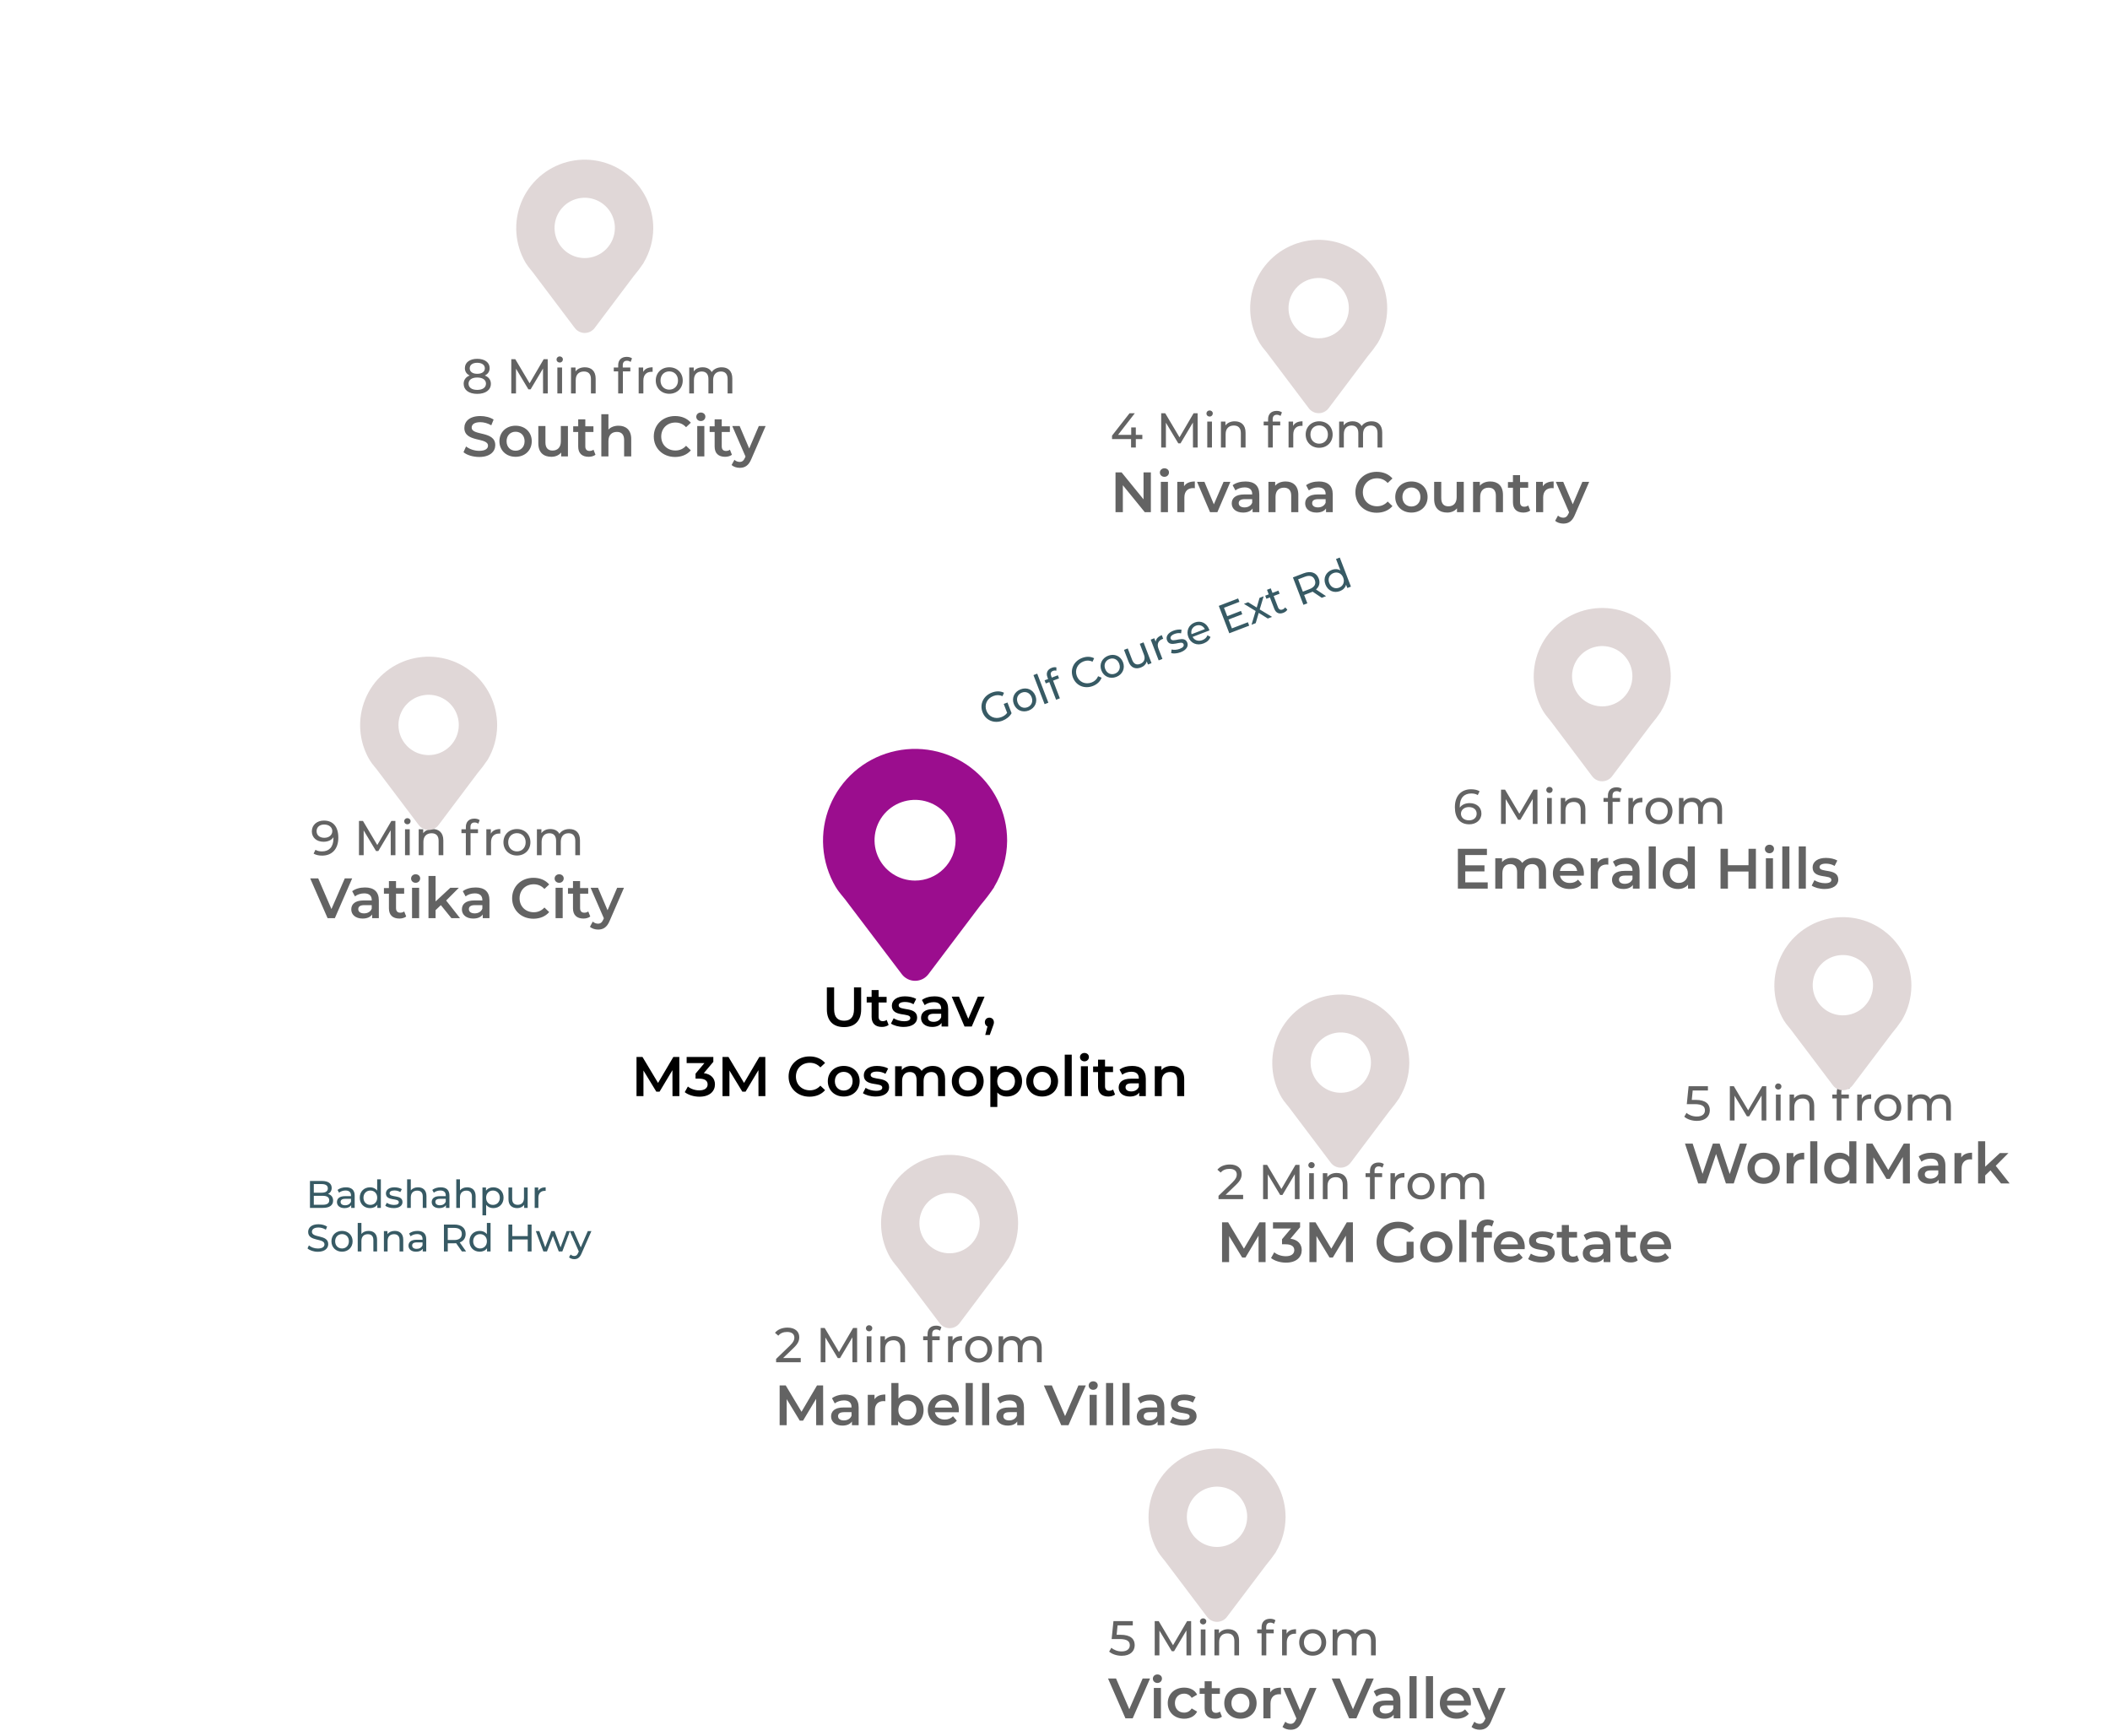 <svg width="1207" height="993" viewBox="0 0 1207 993" fill="none" xmlns="http://www.w3.org/2000/svg">
<g clip-path="url(#clip0_115_33858)">
<g filter="url(#filter0_d_115_33858)">
<path d="M345.195 0.205L541.01 455.778L741.697 862.159L514.581 960.544L405.324 989.218" stroke="white" stroke-width="11.124" stroke-miterlimit="10" stroke-linecap="round" shape-rendering="crispEdges"/>
</g>
<g filter="url(#filter1_d_115_33858)">
<path d="M-19.471 -11.201L48.815 232.602L69.725 313.383L111.38 474.227L134.08 568.847L160.564 688.064C160.564 688.064 183.283 797.815 185.166 803.48C187.048 809.144 190.85 847.007 200.318 864.038C209.785 881.069 232.486 911.348 238.17 918.914C243.855 926.479 266.555 960.541 270.338 966.224L295.291 1000.38" stroke="white" stroke-width="27.643" stroke-miterlimit="10" stroke-linecap="round" shape-rendering="crispEdges"/>
</g>
<g filter="url(#filter2_d_115_33858)">
<path d="M1026.4 262.639L1003.68 228.227C1003.68 228.227 924.19 171.82 871.278 101.851C829.328 46.496 773.131 7.6 735.573 -22.145" stroke="white" stroke-width="11.124" stroke-miterlimit="10" stroke-linecap="round" shape-rendering="crispEdges"/>
</g>
<path d="M1123.21 216.292C1123.21 216.292 1100.9 162.099 1075.45 100.747L1016.91 -31.072" stroke="white" stroke-width="11.124" stroke-miterlimit="10" stroke-linecap="round"/>
<g filter="url(#filter3_d_115_33858)">
<path d="M1028.28 270.225L1156.99 574.881" stroke="white" stroke-width="11.124" stroke-miterlimit="10" stroke-linecap="round"/>
</g>
<g filter="url(#filter4_d_115_33858)">
<path d="M-1.385 628.244L45.179 623.723H131.81L181.455 614.258L268.529 582.096L541.138 459.097L925.292 296.353L1146.45 206.899L1236.53 170.051" stroke="white" stroke-width="27.643" stroke-miterlimit="10" stroke-linecap="round" shape-rendering="crispEdges"/>
</g>
<g filter="url(#filter5_d_115_33858)">
<path d="M349.902 -15.865C349.902 -14.02 336.669 3.048 336.669 3.048L195.428 47.775" stroke="white" stroke-width="11.124" stroke-miterlimit="10" stroke-linecap="round" shape-rendering="crispEdges"/>
</g>
<g filter="url(#filter6_d_115_33858)">
<path d="M745.48 860.257L1043.1 714.931L1200 649.5" stroke="white" stroke-width="11.124" stroke-miterlimit="10" stroke-linecap="round" shape-rendering="crispEdges"/>
</g>
<g filter="url(#filter7_d_115_33858)">
<path d="M1179 665L1204.87 728.05" stroke="white" stroke-width="11.124" stroke-miterlimit="10" stroke-linecap="round"/>
</g>
<path d="M482.82 587.576C476.676 587.576 472.996 584.024 472.996 577.496V564.856H477.156V577.336C477.156 581.944 479.236 583.928 482.852 583.928C486.468 583.928 488.516 581.944 488.516 577.336V564.856H492.612V577.496C492.612 584.024 488.932 587.576 482.82 587.576ZM507.206 583.48L508.326 586.328C507.366 587.096 505.926 587.48 504.486 587.48C500.742 587.48 498.598 585.496 498.598 581.72V573.496H495.782V570.296H498.598V566.392H502.598V570.296H507.174V573.496H502.598V581.624C502.598 583.288 503.43 584.184 504.966 584.184C505.798 584.184 506.598 583.96 507.206 583.48ZM516.896 587.48C514.048 587.48 511.2 586.648 509.664 585.56L511.2 582.52C512.704 583.512 515.008 584.216 517.152 584.216C519.68 584.216 520.736 583.512 520.736 582.328C520.736 579.064 510.176 582.136 510.176 575.32C510.176 572.088 513.088 569.976 517.696 569.976C519.968 569.976 522.56 570.52 524.096 571.448L522.56 574.488C520.928 573.528 519.296 573.208 517.664 573.208C515.232 573.208 514.08 574.008 514.08 575.128C514.08 578.584 524.64 575.512 524.64 582.2C524.64 585.4 521.696 587.48 516.896 587.48ZM534.613 569.976C539.541 569.976 542.389 572.312 542.389 577.24V587.256H538.613V585.176C537.653 586.648 535.797 587.48 533.237 587.48C529.333 587.48 526.869 585.336 526.869 582.36C526.869 579.512 528.789 577.272 533.973 577.272H538.389V577.016C538.389 574.68 536.981 573.304 534.133 573.304C532.213 573.304 530.229 573.944 528.949 575L527.381 572.088C529.205 570.68 531.861 569.976 534.613 569.976ZM534.069 584.568C536.021 584.568 537.717 583.672 538.389 581.912V579.928H534.261C531.541 579.928 530.805 580.952 530.805 582.2C530.805 583.64 532.021 584.568 534.069 584.568ZM559.37 570.168H563.21L555.882 587.256H551.754L544.426 570.168H548.586L553.898 582.84L559.37 570.168ZM565.959 582.168C567.463 582.168 568.551 583.256 568.551 584.824C568.551 585.528 568.391 586.104 567.815 587.576L566.183 592.088H563.591L564.871 587.192C563.975 586.808 563.367 585.976 563.367 584.824C563.367 583.224 564.487 582.168 565.959 582.168Z" fill="black"/>
<path d="M388.626 627.07H384.69L384.658 612.222L377.298 624.51H375.442L368.082 612.414V627.07H364.114V604.67H367.538L376.434 619.518L385.17 604.67H388.594L388.626 627.07ZM402.613 613.918C406.837 614.462 408.981 616.99 408.981 620.35C408.981 624.126 406.133 627.39 400.117 627.39C396.949 627.39 393.781 626.43 391.701 624.798L393.493 621.566C395.093 622.91 397.525 623.774 400.053 623.774C403.029 623.774 404.789 622.462 404.789 620.382C404.789 618.366 403.317 617.054 399.925 617.054H397.877V614.206L402.965 608.158H392.789V604.67H408.053V607.454L402.613 613.918ZM437.814 627.07H433.878L433.846 612.222L426.486 624.51H424.63L417.27 612.414V627.07H413.302V604.67H416.726L425.622 619.518L434.358 604.67H437.782L437.814 627.07ZM463.076 627.39C456.228 627.39 451.108 622.558 451.108 615.87C451.108 609.182 456.228 604.35 463.108 604.35C466.756 604.35 469.892 605.662 471.972 608.094L469.284 610.622C467.652 608.862 465.636 607.998 463.3 607.998C458.66 607.998 455.3 611.262 455.3 615.87C455.3 620.478 458.66 623.742 463.3 623.742C465.636 623.742 467.652 622.878 469.284 621.086L471.972 623.646C469.892 626.078 466.756 627.39 463.076 627.39ZM482.629 627.294C477.381 627.294 473.541 623.646 473.541 618.526C473.541 613.406 477.381 609.79 482.629 609.79C487.941 609.79 491.749 613.406 491.749 618.526C491.749 623.646 487.941 627.294 482.629 627.294ZM482.629 623.87C485.541 623.87 487.717 621.79 487.717 618.526C487.717 615.262 485.541 613.182 482.629 613.182C479.749 613.182 477.573 615.262 477.573 618.526C477.573 621.79 479.749 623.87 482.629 623.87ZM500.854 627.294C498.006 627.294 495.158 626.462 493.622 625.374L495.158 622.334C496.662 623.326 498.966 624.03 501.11 624.03C503.638 624.03 504.694 623.326 504.694 622.142C504.694 618.878 494.134 621.95 494.134 615.134C494.134 611.902 497.046 609.79 501.654 609.79C503.926 609.79 506.518 610.334 508.054 611.262L506.518 614.302C504.886 613.342 503.254 613.022 501.622 613.022C499.19 613.022 498.038 613.822 498.038 614.942C498.038 618.398 508.598 615.326 508.598 622.014C508.598 625.214 505.654 627.294 500.854 627.294ZM533.611 609.79C537.739 609.79 540.619 612.126 540.619 617.278V627.07H536.619V617.79C536.619 614.75 535.211 613.278 532.779 613.278C530.155 613.278 528.331 615.006 528.331 618.398V627.07H524.331V617.79C524.331 614.75 522.923 613.278 520.491 613.278C517.835 613.278 516.043 615.006 516.043 618.398V627.07H512.043V609.982H515.851V612.158C517.131 610.622 519.115 609.79 521.451 609.79C523.947 609.79 526.027 610.718 527.211 612.638C528.587 610.878 530.891 609.79 533.611 609.79ZM553.567 627.294C548.319 627.294 544.479 623.646 544.479 618.526C544.479 613.406 548.319 609.79 553.567 609.79C558.879 609.79 562.687 613.406 562.687 618.526C562.687 623.646 558.879 627.294 553.567 627.294ZM553.567 623.87C556.479 623.87 558.655 621.79 558.655 618.526C558.655 615.262 556.479 613.182 553.567 613.182C550.687 613.182 548.511 615.262 548.511 618.526C548.511 621.79 550.687 623.87 553.567 623.87ZM575.984 609.79C580.976 609.79 584.656 613.246 584.656 618.526C584.656 623.838 580.976 627.294 575.984 627.294C573.808 627.294 571.888 626.558 570.512 624.99V633.278H566.512V609.982H570.32V612.222C571.664 610.59 573.648 609.79 575.984 609.79ZM575.536 623.87C578.416 623.87 580.592 621.79 580.592 618.526C580.592 615.262 578.416 613.182 575.536 613.182C572.656 613.182 570.448 615.262 570.448 618.526C570.448 621.79 572.656 623.87 575.536 623.87ZM596.129 627.294C590.881 627.294 587.041 623.646 587.041 618.526C587.041 613.406 590.881 609.79 596.129 609.79C601.441 609.79 605.249 613.406 605.249 618.526C605.249 623.646 601.441 627.294 596.129 627.294ZM596.129 623.87C599.041 623.87 601.217 621.79 601.217 618.526C601.217 615.262 599.041 613.182 596.129 613.182C593.249 613.182 591.073 615.262 591.073 618.526C591.073 621.79 593.249 623.87 596.129 623.87ZM609.074 627.07V603.326H613.074V627.07H609.074ZM620.34 607.166C618.868 607.166 617.78 606.11 617.78 604.766C617.78 603.422 618.868 602.366 620.34 602.366C621.812 602.366 622.9 603.358 622.9 604.67C622.9 606.078 621.844 607.166 620.34 607.166ZM618.324 627.07V609.982H622.324V627.07H618.324ZM636.726 623.294L637.846 626.142C636.886 626.91 635.446 627.294 634.006 627.294C630.262 627.294 628.118 625.31 628.118 621.534V613.31H625.302V610.11H628.118V606.206H632.118V610.11H636.694V613.31H632.118V621.438C632.118 623.102 632.95 623.998 634.486 623.998C635.318 623.998 636.118 623.774 636.726 623.294ZM647.665 609.79C652.593 609.79 655.441 612.126 655.441 617.054V627.07H651.665V624.99C650.705 626.462 648.849 627.294 646.289 627.294C642.385 627.294 639.921 625.15 639.921 622.174C639.921 619.326 641.841 617.086 647.025 617.086H651.441V616.83C651.441 614.494 650.033 613.118 647.185 613.118C645.265 613.118 643.281 613.758 642.001 614.814L640.433 611.902C642.257 610.494 644.913 609.79 647.665 609.79ZM647.121 624.382C649.073 624.382 650.769 623.486 651.441 621.726V619.742H647.313C644.593 619.742 643.857 620.766 643.857 622.014C643.857 623.454 645.073 624.382 647.121 624.382ZM670.27 609.79C674.366 609.79 677.406 612.126 677.406 617.278V627.07H673.406V617.79C673.406 614.75 671.902 613.278 669.342 613.278C666.494 613.278 664.574 615.006 664.574 618.43V627.07H660.574V609.982H664.382V612.19C665.694 610.622 667.774 609.79 670.27 609.79Z" fill="black"/>
<path d="M277.328 214.82C279.568 215.688 280.8 217.312 280.8 219.552C280.8 223.108 277.776 225.32 272.988 225.32C268.228 225.32 265.232 223.108 265.232 219.552C265.232 217.312 266.464 215.66 268.676 214.82C266.884 213.98 265.932 212.524 265.932 210.592C265.932 207.316 268.76 205.272 272.988 205.272C277.244 205.272 280.1 207.316 280.1 210.592C280.1 212.524 279.12 213.98 277.328 214.82ZM272.988 207.54C270.356 207.54 268.704 208.744 268.704 210.704C268.704 212.636 270.3 213.84 272.988 213.84C275.704 213.84 277.356 212.636 277.356 210.704C277.356 208.744 275.62 207.54 272.988 207.54ZM272.988 223.052C276.096 223.052 278 221.68 278 219.468C278 217.312 276.096 215.968 272.988 215.968C269.88 215.968 268.032 217.312 268.032 219.468C268.032 221.68 269.88 223.052 272.988 223.052ZM313.339 225.096H310.651L310.623 210.816L303.539 222.716H302.251L295.167 210.9V225.096H292.479V205.496H294.775L302.951 219.272L311.015 205.496H313.311L313.339 225.096ZM320.173 207.4C319.137 207.4 318.353 206.644 318.353 205.664C318.353 204.684 319.137 203.9 320.173 203.9C321.209 203.9 321.993 204.656 321.993 205.608C321.993 206.616 321.237 207.4 320.173 207.4ZM318.829 225.096V210.256H321.517V225.096H318.829ZM334.574 210.116C338.186 210.116 340.734 212.188 340.734 216.556V225.096H338.046V216.864C338.046 213.952 336.59 212.524 334.042 212.524C331.186 212.524 329.338 214.232 329.338 217.452V225.096H326.65V210.256H329.226V212.496C330.318 210.984 332.222 210.116 334.574 210.116ZM358.66 206.364C357.064 206.364 356.252 207.26 356.252 208.968V210.256H360.564V212.468H356.308V225.096H353.62V212.468H351.1V210.256H353.62V208.94C353.62 206.056 355.356 204.152 358.52 204.152C359.668 204.152 360.788 204.432 361.544 205.02L360.732 207.064C360.172 206.644 359.444 206.364 358.66 206.364ZM367.917 212.748C368.869 211.012 370.717 210.116 373.321 210.116V212.72C373.097 212.692 372.901 212.692 372.705 212.692C369.821 212.692 368.029 214.456 368.029 217.704V225.096H365.341V210.256H367.917V212.748ZM382.853 225.264C378.401 225.264 375.125 222.1 375.125 217.676C375.125 213.252 378.401 210.116 382.853 210.116C387.305 210.116 390.553 213.252 390.553 217.676C390.553 222.1 387.305 225.264 382.853 225.264ZM382.853 222.912C385.709 222.912 387.837 220.84 387.837 217.676C387.837 214.512 385.709 212.468 382.853 212.468C379.997 212.468 377.841 214.512 377.841 217.676C377.841 220.84 379.997 222.912 382.853 222.912ZM412.835 210.116C416.447 210.116 418.911 212.188 418.911 216.556V225.096H416.223V216.864C416.223 213.952 414.823 212.524 412.387 212.524C409.699 212.524 407.935 214.232 407.935 217.452V225.096H405.247V216.864C405.247 213.952 403.847 212.524 401.411 212.524C398.723 212.524 396.959 214.232 396.959 217.452V225.096H394.271V210.256H396.847V212.468C397.911 210.956 399.731 210.116 401.971 210.116C404.239 210.116 406.143 211.012 407.123 212.86C408.243 211.18 410.315 210.116 412.835 210.116Z" fill="#636363"/>
<path d="M274.112 261.421C270.568 261.421 267.024 260.315 265.138 258.69L266.601 255.406C268.422 256.869 271.316 257.909 274.112 257.909C277.656 257.909 279.152 256.641 279.152 254.951C279.152 250.041 265.626 253.26 265.626 244.806C265.626 241.132 268.552 238.011 274.795 238.011C277.526 238.011 280.387 238.726 282.37 240.027L281.037 243.311C278.989 242.108 276.745 241.522 274.762 241.522C271.251 241.522 269.82 242.888 269.82 244.611C269.82 249.456 283.313 246.302 283.313 254.658C283.313 258.299 280.355 261.421 274.112 261.421ZM294.918 261.323C289.585 261.323 285.684 257.617 285.684 252.414C285.684 247.212 289.585 243.538 294.918 243.538C300.315 243.538 304.184 247.212 304.184 252.414C304.184 257.617 300.315 261.323 294.918 261.323ZM294.918 257.844C297.877 257.844 300.088 255.731 300.088 252.414C300.088 249.098 297.877 246.985 294.918 246.985C291.992 246.985 289.781 249.098 289.781 252.414C289.781 255.731 291.992 257.844 294.918 257.844ZM320.816 243.733H324.88V261.096H321.011V258.885C319.711 260.478 317.662 261.323 315.419 261.323C310.964 261.323 307.941 258.885 307.941 253.65V243.733H312.005V253.097C312.005 256.251 313.501 257.747 316.069 257.747C318.898 257.747 320.816 255.991 320.816 252.512V243.733ZM339.501 257.259L340.639 260.153C339.663 260.933 338.2 261.323 336.737 261.323C332.933 261.323 330.755 259.307 330.755 255.471V247.115H327.893V243.863H330.755V239.897H334.819V243.863H339.468V247.115H334.819V255.373C334.819 257.064 335.664 257.974 337.225 257.974C338.07 257.974 338.883 257.747 339.501 257.259ZM353.834 243.538C357.996 243.538 361.085 245.912 361.085 251.146V261.096H357.02V251.667C357.02 248.578 355.492 247.082 352.891 247.082C349.997 247.082 348.046 248.838 348.046 252.317V261.096H343.982V236.97H348.046V245.749C349.38 244.318 351.428 243.538 353.834 243.538ZM386.151 261.421C379.193 261.421 373.991 256.511 373.991 249.716C373.991 242.92 379.193 238.011 386.183 238.011C389.89 238.011 393.076 239.344 395.19 241.815L392.459 244.383C390.8 242.595 388.752 241.717 386.378 241.717C381.664 241.717 378.25 245.034 378.25 249.716C378.25 254.398 381.664 257.714 386.378 257.714C388.752 257.714 390.8 256.836 392.459 255.016L395.19 257.617C393.076 260.088 389.89 261.421 386.151 261.421ZM400.898 240.872C399.402 240.872 398.297 239.799 398.297 238.433C398.297 237.068 399.402 235.995 400.898 235.995C402.394 235.995 403.499 237.003 403.499 238.336C403.499 239.767 402.426 240.872 400.898 240.872ZM398.85 261.096V243.733H402.914V261.096H398.85ZM417.547 257.259L418.685 260.153C417.71 260.933 416.247 261.323 414.784 261.323C410.979 261.323 408.801 259.307 408.801 255.471V247.115H405.94V243.863H408.801V239.897H412.865V243.863H417.515V247.115H412.865V255.373C412.865 257.064 413.711 257.974 415.271 257.974C416.117 257.974 416.929 257.747 417.547 257.259ZM434.066 243.733H437.968L429.84 262.494C428.246 266.428 426.035 267.631 423.142 267.631C421.418 267.631 419.598 267.046 418.492 266.038L420.118 263.047C420.898 263.794 422.004 264.25 423.109 264.25C424.54 264.25 425.385 263.567 426.165 261.844L426.458 261.161L418.882 243.733H423.109L428.572 256.576L434.066 243.733Z" fill="#636363"/>
<path d="M185.302 469.426C190.566 469.426 193.534 472.954 193.534 479.198C193.534 485.89 189.754 489.474 184.266 489.474C182.418 489.474 180.654 489.11 179.394 488.326L180.458 486.142C181.494 486.814 182.81 487.066 184.238 487.066C188.214 487.066 190.734 484.574 190.734 479.674V478.974C189.586 480.682 187.514 481.55 185.078 481.55C181.186 481.55 178.386 479.226 178.386 475.614C178.386 471.834 181.41 469.426 185.302 469.426ZM185.554 479.282C188.242 479.282 190.09 477.63 190.09 475.474C190.09 473.458 188.466 471.694 185.414 471.694C182.866 471.694 181.102 473.178 181.102 475.502C181.102 477.798 182.81 479.282 185.554 479.282ZM226.202 489.25H223.514L223.486 474.97L216.402 486.87H215.114L208.03 475.054V489.25H205.342V469.65H207.638L215.814 483.426L223.878 469.65H226.174L226.202 489.25ZM233.037 471.554C232.001 471.554 231.217 470.798 231.217 469.818C231.217 468.838 232.001 468.054 233.037 468.054C234.073 468.054 234.857 468.81 234.857 469.762C234.857 470.77 234.101 471.554 233.037 471.554ZM231.693 489.25V474.41H234.381V489.25H231.693ZM247.437 474.27C251.049 474.27 253.597 476.342 253.597 480.71V489.25H250.909V481.018C250.909 478.106 249.453 476.678 246.905 476.678C244.049 476.678 242.201 478.386 242.201 481.606V489.25H239.513V474.41H242.089V476.65C243.181 475.138 245.085 474.27 247.437 474.27ZM271.523 470.518C269.927 470.518 269.115 471.414 269.115 473.122V474.41H273.427V476.622H269.171V489.25H266.483V476.622H263.963V474.41H266.483V473.094C266.483 470.21 268.219 468.306 271.383 468.306C272.531 468.306 273.651 468.586 274.407 469.174L273.595 471.218C273.035 470.798 272.307 470.518 271.523 470.518ZM280.78 476.902C281.732 475.166 283.58 474.27 286.184 474.27V476.874C285.96 476.846 285.764 476.846 285.568 476.846C282.684 476.846 280.892 478.61 280.892 481.858V489.25H278.204V474.41H280.78V476.902ZM295.717 489.418C291.265 489.418 287.989 486.254 287.989 481.83C287.989 477.406 291.265 474.27 295.717 474.27C300.169 474.27 303.417 477.406 303.417 481.83C303.417 486.254 300.169 489.418 295.717 489.418ZM295.717 487.066C298.573 487.066 300.701 484.994 300.701 481.83C300.701 478.666 298.573 476.622 295.717 476.622C292.861 476.622 290.705 478.666 290.705 481.83C290.705 484.994 292.861 487.066 295.717 487.066ZM325.698 474.27C329.31 474.27 331.774 476.342 331.774 480.71V489.25H329.086V481.018C329.086 478.106 327.686 476.678 325.25 476.678C322.562 476.678 320.798 478.386 320.798 481.606V489.25H318.11V481.018C318.11 478.106 316.71 476.678 314.274 476.678C311.586 476.678 309.822 478.386 309.822 481.606V489.25H307.134V474.41H309.71V476.622C310.774 475.11 312.594 474.27 314.834 474.27C317.102 474.27 319.006 475.166 319.986 477.014C321.106 475.334 323.178 474.27 325.698 474.27Z" fill="#636363"/>
<path d="M197.24 502.49H201.467L191.55 525.25H187.388L177.439 502.49H182.023L189.599 520.048L197.24 502.49ZM208.809 507.692C213.817 507.692 216.71 510.066 216.71 515.073V525.25H212.874V523.137C211.898 524.632 210.012 525.478 207.411 525.478C203.445 525.478 200.941 523.299 200.941 520.275C200.941 517.382 202.892 515.106 208.159 515.106H212.646V514.846C212.646 512.472 211.215 511.074 208.322 511.074C206.371 511.074 204.355 511.724 203.054 512.797L201.461 509.838C203.315 508.408 206.013 507.692 208.809 507.692ZM208.257 522.519C210.24 522.519 211.963 521.608 212.646 519.82V517.804H208.452C205.688 517.804 204.94 518.845 204.94 520.113C204.94 521.576 206.176 522.519 208.257 522.519ZM231.225 521.413L232.363 524.307C231.388 525.087 229.925 525.478 228.462 525.478C224.657 525.478 222.479 523.462 222.479 519.625V511.269H219.618V508.018H222.479V504.051H226.543V508.018H231.193V511.269H226.543V519.528C226.543 521.218 227.389 522.129 228.949 522.129C229.795 522.129 230.607 521.901 231.225 521.413ZM237.755 505.026C236.259 505.026 235.154 503.953 235.154 502.588C235.154 501.222 236.259 500.149 237.755 500.149C239.251 500.149 240.356 501.157 240.356 502.49C240.356 503.921 239.283 505.026 237.755 505.026ZM235.707 525.25V507.888H239.771V525.25H235.707ZM258.208 525.25L252.193 517.804L249.169 520.666V525.25H245.105V501.125H249.169V515.691L257.591 507.888H262.468L255.217 515.171L263.15 525.25H258.208ZM272.091 507.692C277.098 507.692 279.992 510.066 279.992 515.073V525.25H276.155V523.137C275.18 524.632 273.294 525.478 270.693 525.478C266.726 525.478 264.223 523.299 264.223 520.275C264.223 517.382 266.173 515.106 271.441 515.106H275.928V514.846C275.928 512.472 274.497 511.074 271.603 511.074C269.652 511.074 267.637 511.724 266.336 512.797L264.743 509.838C266.596 508.408 269.295 507.692 272.091 507.692ZM271.538 522.519C273.522 522.519 275.245 521.608 275.928 519.82V517.804H271.733C268.97 517.804 268.222 518.845 268.222 520.113C268.222 521.576 269.457 522.519 271.538 522.519ZM305.118 525.575C298.16 525.575 292.958 520.666 292.958 513.87C292.958 507.075 298.16 502.165 305.151 502.165C308.857 502.165 312.044 503.498 314.157 505.969L311.426 508.538C309.768 506.75 307.72 505.872 305.346 505.872C300.631 505.872 297.217 509.188 297.217 513.87C297.217 518.552 300.631 521.869 305.346 521.869C307.72 521.869 309.768 520.991 311.426 519.17L314.157 521.771C312.044 524.242 308.857 525.575 305.118 525.575ZM319.865 505.026C318.37 505.026 317.264 503.953 317.264 502.588C317.264 501.222 318.37 500.149 319.865 500.149C321.361 500.149 322.467 501.157 322.467 502.49C322.467 503.921 321.394 505.026 319.865 505.026ZM317.817 525.25V507.888H321.881V525.25H317.817ZM336.515 521.413L337.653 524.307C336.677 525.087 335.214 525.478 333.751 525.478C329.947 525.478 327.768 523.462 327.768 519.625V511.269H324.907V508.018H327.768V504.051H331.833V508.018H336.482V511.269H331.833V519.528C331.833 521.218 332.678 522.129 334.239 522.129C335.084 522.129 335.897 521.901 336.515 521.413ZM353.034 507.888H356.936L348.807 526.648C347.214 530.582 345.003 531.785 342.109 531.785C340.386 531.785 338.565 531.2 337.46 530.192L339.085 527.201C339.866 527.949 340.971 528.404 342.077 528.404C343.507 528.404 344.353 527.721 345.133 525.998L345.426 525.315L337.85 507.888H342.077L347.539 520.731L353.034 507.888Z" fill="#636363"/>
<path d="M653.456 248.776V251.184H649.732V256H647.016V251.184H636.124V249.224L646.148 236.4H649.172L639.568 248.776H647.1V244.52H649.732V248.776H653.456ZM685.11 256H682.422L682.394 241.72L675.31 253.62H674.022L666.938 241.804V256H664.25V236.4H666.546L674.722 250.176L682.786 236.4H685.082L685.11 256ZM691.944 238.304C690.908 238.304 690.124 237.548 690.124 236.568C690.124 235.588 690.908 234.804 691.944 234.804C692.98 234.804 693.764 235.56 693.764 236.512C693.764 237.52 693.008 238.304 691.944 238.304ZM690.6 256V241.16H693.288V256H690.6ZM706.344 241.02C709.956 241.02 712.504 243.092 712.504 247.46V256H709.816V247.768C709.816 244.856 708.36 243.428 705.812 243.428C702.956 243.428 701.108 245.136 701.108 248.356V256H698.42V241.16H700.996V243.4C702.088 241.888 703.992 241.02 706.344 241.02ZM730.43 237.268C728.834 237.268 728.022 238.164 728.022 239.872V241.16H732.334V243.372H728.078V256H725.39V243.372H722.87V241.16H725.39V239.844C725.39 236.96 727.126 235.056 730.29 235.056C731.438 235.056 732.558 235.336 733.314 235.924L732.502 237.968C731.942 237.548 731.214 237.268 730.43 237.268ZM739.687 243.652C740.639 241.916 742.487 241.02 745.091 241.02V243.624C744.867 243.596 744.671 243.596 744.475 243.596C741.591 243.596 739.799 245.36 739.799 248.608V256H737.111V241.16H739.687V243.652ZM754.624 256.168C750.172 256.168 746.896 253.004 746.896 248.58C746.896 244.156 750.172 241.02 754.624 241.02C759.076 241.02 762.324 244.156 762.324 248.58C762.324 253.004 759.076 256.168 754.624 256.168ZM754.624 253.816C757.48 253.816 759.608 251.744 759.608 248.58C759.608 245.416 757.48 243.372 754.624 243.372C751.768 243.372 749.612 245.416 749.612 248.58C749.612 251.744 751.768 253.816 754.624 253.816ZM784.605 241.02C788.217 241.02 790.681 243.092 790.681 247.46V256H787.993V247.768C787.993 244.856 786.593 243.428 784.157 243.428C781.469 243.428 779.705 245.136 779.705 248.356V256H777.017V247.768C777.017 244.856 775.617 243.428 773.181 243.428C770.493 243.428 768.729 245.136 768.729 248.356V256H766.041V241.16H768.617V243.372C769.681 241.86 771.501 241.02 773.741 241.02C776.009 241.02 777.913 241.916 778.893 243.764C780.013 242.084 782.085 241.02 784.605 241.02Z" fill="#636363"/>
<path d="M654.145 270.24H658.34V293H654.861L642.31 277.588V293H638.116V270.24H641.595L654.145 285.652V270.24ZM666.096 272.776C664.601 272.776 663.495 271.703 663.495 270.338C663.495 268.972 664.601 267.899 666.096 267.899C667.592 267.899 668.698 268.907 668.698 270.24C668.698 271.671 667.625 272.776 666.096 272.776ZM664.048 293V275.638H668.112V293H664.048ZM677.316 278.174C678.486 276.353 680.6 275.442 683.494 275.442V279.312C683.136 279.247 682.843 279.214 682.551 279.214C679.462 279.214 677.511 281.035 677.511 284.579V293H673.447V275.638H677.316V278.174ZM699.932 275.638H703.833L696.388 293H692.193L684.748 275.638H688.974L694.372 288.513L699.932 275.638ZM712.467 275.442C717.474 275.442 720.367 277.816 720.367 282.823V293H716.531V290.887C715.555 292.382 713.67 293.228 711.068 293.228C707.102 293.228 704.598 291.049 704.598 288.025C704.598 285.132 706.549 282.856 711.816 282.856H716.303V282.596C716.303 280.222 714.873 278.824 711.979 278.824C710.028 278.824 708.012 279.474 706.712 280.547L705.118 277.588C706.972 276.158 709.67 275.442 712.467 275.442ZM711.914 290.269C713.897 290.269 715.62 289.358 716.303 287.57V285.554H712.109C709.345 285.554 708.597 286.595 708.597 287.863C708.597 289.326 709.833 290.269 711.914 290.269ZM735.435 275.442C739.597 275.442 742.686 277.816 742.686 283.051V293H738.622V283.571C738.622 280.482 737.093 278.986 734.492 278.986C731.599 278.986 729.648 280.742 729.648 284.221V293H725.583V275.638H729.453V277.881C730.786 276.288 732.899 275.442 735.435 275.442ZM754.474 275.442C759.482 275.442 762.375 277.816 762.375 282.823V293H758.539V290.887C757.563 292.382 755.677 293.228 753.076 293.228C749.11 293.228 746.606 291.049 746.606 288.025C746.606 285.132 748.557 282.856 753.824 282.856H758.311V282.596C758.311 280.222 756.88 278.824 753.987 278.824C752.036 278.824 750.02 279.474 748.719 280.547L747.126 277.588C748.98 276.158 751.678 275.442 754.474 275.442ZM753.922 290.269C755.905 290.269 757.628 289.358 758.311 287.57V285.554H754.117C751.353 285.554 750.605 286.595 750.605 287.863C750.605 289.326 751.841 290.269 753.922 290.269ZM787.502 293.325C780.544 293.325 775.342 288.416 775.342 281.62C775.342 274.825 780.544 269.915 787.534 269.915C791.241 269.915 794.427 271.248 796.541 273.719L793.81 276.288C792.151 274.5 790.103 273.622 787.729 273.622C783.015 273.622 779.601 276.938 779.601 281.62C779.601 286.302 783.015 289.619 787.729 289.619C790.103 289.619 792.151 288.741 793.81 286.92L796.541 289.521C794.427 291.992 791.241 293.325 787.502 293.325ZM807.369 293.228C802.037 293.228 798.135 289.521 798.135 284.319C798.135 279.117 802.037 275.442 807.369 275.442C812.766 275.442 816.635 279.117 816.635 284.319C816.635 289.521 812.766 293.228 807.369 293.228ZM807.369 289.749C810.328 289.749 812.539 287.635 812.539 284.319C812.539 281.002 810.328 278.889 807.369 278.889C804.443 278.889 802.232 281.002 802.232 284.319C802.232 287.635 804.443 289.749 807.369 289.749ZM833.267 275.638H837.332V293H833.462V290.789C832.162 292.382 830.114 293.228 827.87 293.228C823.416 293.228 820.392 290.789 820.392 285.554V275.638H824.456V285.002C824.456 288.155 825.952 289.651 828.52 289.651C831.349 289.651 833.267 287.895 833.267 284.416V275.638ZM852.505 275.442C856.667 275.442 859.755 277.816 859.755 283.051V293H855.691V283.571C855.691 280.482 854.163 278.986 851.562 278.986C848.668 278.986 846.717 280.742 846.717 284.221V293H842.653V275.638H846.522V277.881C847.855 276.288 849.969 275.442 852.505 275.442ZM874.21 289.163L875.348 292.057C874.373 292.837 872.91 293.228 871.446 293.228C867.642 293.228 865.464 291.212 865.464 287.375V279.019H862.603V275.768H865.464V271.801H869.528V275.768H874.178V279.019H869.528V287.278C869.528 288.968 870.373 289.879 871.934 289.879C872.78 289.879 873.592 289.651 874.21 289.163ZM882.561 278.174C883.731 276.353 885.845 275.442 888.738 275.442V279.312C888.381 279.247 888.088 279.214 887.795 279.214C884.707 279.214 882.756 281.035 882.756 284.579V293H878.691V275.638H882.561V278.174ZM905.176 275.638H909.078L900.95 294.398C899.356 298.332 897.145 299.535 894.252 299.535C892.528 299.535 890.708 298.95 889.602 297.942L891.228 294.951C892.008 295.699 893.114 296.154 894.219 296.154C895.65 296.154 896.495 295.471 897.276 293.748L897.568 293.065L889.992 275.638H894.219L899.682 288.481L905.176 275.638Z" fill="#636363"/>
<path d="M640.944 935.212C646.796 935.212 649.092 937.648 649.092 941.12C649.092 944.508 646.684 947.224 641.672 947.224C638.9 947.224 636.156 946.328 634.476 944.844L635.764 942.632C637.08 943.864 639.264 944.732 641.644 944.732C644.612 944.732 646.292 943.36 646.292 941.232C646.292 939.02 644.892 937.648 640.356 937.648H635.904L636.94 927.4H648V929.836H639.292L638.76 935.212H640.944ZM681.398 947H678.71L678.682 932.72L671.598 944.62H670.31L663.226 932.804V947H660.538V927.4H662.834L671.01 941.176L679.074 927.4H681.37L681.398 947ZM688.232 929.304C687.196 929.304 686.412 928.548 686.412 927.568C686.412 926.588 687.196 925.804 688.232 925.804C689.268 925.804 690.052 926.56 690.052 927.512C690.052 928.52 689.296 929.304 688.232 929.304ZM686.888 947V932.16H689.576V947H686.888ZM702.632 932.02C706.244 932.02 708.792 934.092 708.792 938.46V947H706.104V938.768C706.104 935.856 704.648 934.428 702.1 934.428C699.244 934.428 697.396 936.136 697.396 939.356V947H694.708V932.16H697.284V934.4C698.376 932.888 700.28 932.02 702.632 932.02ZM726.718 928.268C725.122 928.268 724.31 929.164 724.31 930.872V932.16H728.622V934.372H724.366V947H721.678V934.372H719.158V932.16H721.678V930.844C721.678 927.96 723.414 926.056 726.578 926.056C727.726 926.056 728.846 926.336 729.602 926.924L728.79 928.968C728.23 928.548 727.502 928.268 726.718 928.268ZM735.976 934.652C736.928 932.916 738.776 932.02 741.38 932.02V934.624C741.156 934.596 740.96 934.596 740.764 934.596C737.88 934.596 736.088 936.36 736.088 939.608V947H733.4V932.16H735.976V934.652ZM750.912 947.168C746.46 947.168 743.184 944.004 743.184 939.58C743.184 935.156 746.46 932.02 750.912 932.02C755.364 932.02 758.612 935.156 758.612 939.58C758.612 944.004 755.364 947.168 750.912 947.168ZM750.912 944.816C753.768 944.816 755.896 942.744 755.896 939.58C755.896 936.416 753.768 934.372 750.912 934.372C748.056 934.372 745.9 936.416 745.9 939.58C745.9 942.744 748.056 944.816 750.912 944.816ZM780.893 932.02C784.505 932.02 786.969 934.092 786.969 938.46V947H784.281V938.768C784.281 935.856 782.881 934.428 780.445 934.428C777.757 934.428 775.993 936.136 775.993 939.356V947H773.305V938.768C773.305 935.856 771.905 934.428 769.469 934.428C766.781 934.428 765.017 936.136 765.017 939.356V947H762.329V932.16H764.905V934.372C765.969 932.86 767.789 932.02 770.029 932.02C772.297 932.02 774.201 932.916 775.181 934.764C776.301 933.084 778.373 932.02 780.893 932.02Z" fill="#636363"/>
<path d="M653.638 960.24H657.865L647.949 983H643.787L633.837 960.24H638.422L645.998 977.798L653.638 960.24ZM662.084 962.776C660.588 962.776 659.483 961.703 659.483 960.338C659.483 958.972 660.588 957.899 662.084 957.899C663.58 957.899 664.685 958.907 664.685 960.24C664.685 961.671 663.612 962.776 662.084 962.776ZM660.036 983V965.638H664.1V983H660.036ZM677.4 983.228C671.905 983.228 668.004 979.521 668.004 974.319C668.004 969.117 671.905 965.442 677.4 965.442C680.782 965.442 683.48 966.841 684.813 969.474L681.692 971.295C680.652 969.637 679.091 968.889 677.368 968.889C674.376 968.889 672.1 970.97 672.1 974.319C672.1 977.7 674.376 979.749 677.368 979.749C679.091 979.749 680.652 979.001 681.692 977.343L684.813 979.163C683.48 981.764 680.782 983.228 677.4 983.228ZM697.848 979.163L698.986 982.057C698.01 982.837 696.547 983.228 695.084 983.228C691.28 983.228 689.102 981.212 689.102 977.375V969.019H686.24V965.768H689.102V961.801H693.166V965.768H697.815V969.019H693.166V977.278C693.166 978.968 694.011 979.879 695.572 979.879C696.417 979.879 697.23 979.651 697.848 979.163ZM709.561 983.228C704.229 983.228 700.327 979.521 700.327 974.319C700.327 969.117 704.229 965.442 709.561 965.442C714.958 965.442 718.828 969.117 718.828 974.319C718.828 979.521 714.958 983.228 709.561 983.228ZM709.561 979.749C712.52 979.749 714.731 977.635 714.731 974.319C714.731 971.002 712.52 968.889 709.561 968.889C706.635 968.889 704.424 971.002 704.424 974.319C704.424 977.635 706.635 979.749 709.561 979.749ZM726.583 968.174C727.754 966.353 729.867 965.442 732.761 965.442V969.312C732.403 969.247 732.111 969.214 731.818 969.214C728.729 969.214 726.778 971.035 726.778 974.579V983H722.714V965.638H726.583V968.174ZM749.199 965.638H753.101L744.972 984.398C743.379 988.332 741.168 989.535 738.274 989.535C736.551 989.535 734.73 988.95 733.625 987.942L735.25 984.951C736.031 985.699 737.136 986.154 738.242 986.154C739.672 986.154 740.518 985.471 741.298 983.748L741.591 983.065L734.015 965.638H738.242L743.704 978.481L749.199 965.638ZM781.599 960.24H785.826L775.909 983H771.747L761.798 960.24H766.382L773.958 977.798L781.599 960.24ZM793.168 965.442C798.176 965.442 801.069 967.816 801.069 972.823V983H797.233V980.887C796.257 982.382 794.371 983.228 791.77 983.228C787.804 983.228 785.3 981.049 785.3 978.025C785.3 975.132 787.251 972.856 792.518 972.856H797.005V972.596C797.005 970.222 795.574 968.824 792.681 968.824C790.73 968.824 788.714 969.474 787.413 970.547L785.82 967.588C787.673 966.158 790.372 965.442 793.168 965.442ZM792.616 980.269C794.599 980.269 796.322 979.358 797.005 977.57V975.554H792.811C790.047 975.554 789.299 976.595 789.299 977.863C789.299 979.326 790.535 980.269 792.616 980.269ZM806.285 983V958.875H810.349V983H806.285ZM815.684 983V958.875H819.748V983H815.684ZM841.404 974.416C841.404 974.741 841.372 975.229 841.339 975.619H827.716C828.204 978.155 830.317 979.781 833.341 979.781C835.292 979.781 836.82 979.163 838.055 977.895L840.234 980.399C838.673 982.252 836.235 983.228 833.243 983.228C827.423 983.228 823.652 979.488 823.652 974.319C823.652 969.149 827.456 965.442 832.626 965.442C837.698 965.442 841.404 968.986 841.404 974.416ZM832.626 968.694C829.992 968.694 828.074 970.385 827.684 972.921H837.535C837.21 970.417 835.292 968.694 832.626 968.694ZM857.346 965.638H861.248L853.119 984.398C851.526 988.332 849.315 989.535 846.422 989.535C844.698 989.535 842.877 988.95 841.772 987.942L843.398 984.951C844.178 985.699 845.284 986.154 846.389 986.154C847.82 986.154 848.665 985.471 849.445 983.748L849.738 983.065L842.162 965.638H846.389L851.851 978.481L857.346 965.638Z" fill="#636363"/>
<path d="M447.994 776.876H458.046V779.312H443.962V777.408L451.942 769.708C454.014 767.692 454.406 766.46 454.406 765.228C454.406 763.212 452.978 761.98 450.234 761.98C448.134 761.98 446.426 762.652 445.222 764.108L443.318 762.456C444.83 760.58 447.434 759.488 450.486 759.488C454.574 759.488 457.206 761.588 457.206 764.948C457.206 766.852 456.646 768.56 453.986 771.108L447.994 776.876ZM490.323 779.312H487.635L487.607 765.032L480.523 776.932H479.235L472.151 765.116V779.312H469.463V759.712H471.759L479.935 773.488L487.999 759.712H490.295L490.323 779.312ZM497.158 761.616C496.122 761.616 495.338 760.86 495.338 759.88C495.338 758.9 496.122 758.116 497.158 758.116C498.194 758.116 498.978 758.872 498.978 759.824C498.978 760.832 498.222 761.616 497.158 761.616ZM495.814 779.312V764.472H498.502V779.312H495.814ZM511.558 764.332C515.17 764.332 517.718 766.404 517.718 770.772V779.312H515.03V771.081C515.03 768.168 513.574 766.74 511.026 766.74C508.17 766.74 506.322 768.448 506.322 771.668V779.312H503.634V764.472H506.21V766.712C507.302 765.2 509.206 764.332 511.558 764.332ZM535.644 760.58C534.048 760.58 533.236 761.476 533.236 763.184V764.472H537.548V766.684H533.292V779.312H530.604V766.684H528.084V764.472H530.604V763.156C530.604 760.272 532.34 758.368 535.504 758.368C536.652 758.368 537.772 758.648 538.528 759.236L537.716 761.28C537.156 760.86 536.428 760.58 535.644 760.58ZM544.901 766.964C545.853 765.228 547.701 764.332 550.305 764.332V766.936C550.081 766.908 549.885 766.908 549.689 766.908C546.805 766.908 545.013 768.672 545.013 771.921V779.312H542.325V764.472H544.901V766.964ZM559.838 779.481C555.386 779.481 552.11 776.316 552.11 771.892C552.11 767.468 555.386 764.332 559.838 764.332C564.29 764.332 567.538 767.468 567.538 771.892C567.538 776.316 564.29 779.481 559.838 779.481ZM559.838 777.128C562.694 777.128 564.822 775.056 564.822 771.892C564.822 768.728 562.694 766.684 559.838 766.684C556.982 766.684 554.826 768.728 554.826 771.892C554.826 775.056 556.982 777.128 559.838 777.128ZM589.819 764.332C593.431 764.332 595.895 766.404 595.895 770.772V779.312H593.207V771.081C593.207 768.168 591.807 766.74 589.371 766.74C586.683 766.74 584.919 768.448 584.919 771.668V779.312H582.231V771.081C582.231 768.168 580.831 766.74 578.395 766.74C575.707 766.74 573.943 768.448 573.943 771.668V779.312H571.255V764.472H573.831V766.684C574.895 765.173 576.715 764.332 578.955 764.332C581.223 764.332 583.127 765.228 584.107 767.076C585.227 765.396 587.299 764.332 589.819 764.332Z" fill="#636363"/>
<path d="M470.888 815.312H466.889L466.856 800.226L459.378 812.711H457.492L450.014 800.421V815.312H445.982V792.553H449.461L458.5 807.639L467.376 792.553H470.855L470.888 815.312ZM483.278 797.755C488.285 797.755 491.179 800.128 491.179 805.136V815.312H487.342V813.199C486.367 814.695 484.481 815.54 481.88 815.54C477.913 815.54 475.41 813.362 475.41 810.338C475.41 807.444 477.361 805.168 482.628 805.168H487.115V804.908C487.115 802.534 485.684 801.136 482.791 801.136C480.84 801.136 478.824 801.787 477.523 802.86L475.93 799.901C477.783 798.47 480.482 797.755 483.278 797.755ZM482.725 812.581C484.709 812.581 486.432 811.671 487.115 809.883V807.867H482.921C480.157 807.867 479.409 808.907 479.409 810.175C479.409 811.638 480.645 812.581 482.725 812.581ZM500.264 800.486C501.435 798.665 503.548 797.755 506.442 797.755V801.624C506.084 801.559 505.792 801.527 505.499 801.527C502.41 801.527 500.459 803.347 500.459 806.891V815.312H496.395V797.95H500.264V800.486ZM519.514 797.755C524.586 797.755 528.325 801.234 528.325 806.631C528.325 812.029 524.586 815.54 519.514 815.54C517.14 815.54 515.124 814.727 513.759 813.069V815.312H509.89V791.187H513.954V800.063C515.352 798.503 517.303 797.755 519.514 797.755ZM519.059 812.061C521.985 812.061 524.196 809.948 524.196 806.631C524.196 803.315 521.985 801.201 519.059 801.201C516.132 801.201 513.889 803.315 513.889 806.631C513.889 809.948 516.132 812.061 519.059 812.061ZM548.502 806.729C548.502 807.054 548.469 807.542 548.437 807.932H534.813C535.301 810.468 537.414 812.094 540.438 812.094C542.389 812.094 543.917 811.476 545.153 810.208L547.331 812.711C545.77 814.565 543.332 815.54 540.341 815.54C534.521 815.54 530.749 811.801 530.749 806.631C530.749 801.462 534.553 797.755 539.723 797.755C544.795 797.755 548.502 801.299 548.502 806.729ZM539.723 801.006C537.089 801.006 535.171 802.697 534.781 805.233H544.632C544.307 802.73 542.389 801.006 539.723 801.006ZM552.406 815.312V791.187H556.47V815.312H552.406ZM561.804 815.312V791.187H565.868V815.312H561.804ZM577.836 797.755C582.843 797.755 585.737 800.128 585.737 805.136V815.312H581.9V813.199C580.924 814.695 579.039 815.54 576.438 815.54C572.471 815.54 569.967 813.362 569.967 810.338C569.967 807.444 571.918 805.168 577.185 805.168H581.672V804.908C581.672 802.534 580.242 801.136 577.348 801.136C575.397 801.136 573.381 801.787 572.081 802.86L570.487 799.901C572.341 798.47 575.039 797.755 577.836 797.755ZM577.283 812.581C579.266 812.581 580.989 811.671 581.672 809.883V807.867H577.478C574.714 807.867 573.966 808.907 573.966 810.175C573.966 811.638 575.202 812.581 577.283 812.581ZM616.911 792.553H621.137L611.221 815.312H607.059L597.11 792.553H601.694L609.27 810.11L616.911 792.553ZM625.356 795.089C623.861 795.089 622.755 794.016 622.755 792.65C622.755 791.285 623.861 790.212 625.356 790.212C626.852 790.212 627.957 791.22 627.957 792.553C627.957 793.983 626.884 795.089 625.356 795.089ZM623.308 815.312V797.95H627.372V815.312H623.308ZM632.706 815.312V791.187H636.771V815.312H632.706ZM642.105 815.312V791.187H646.169V815.312H642.105ZM658.136 797.755C663.144 797.755 666.037 800.128 666.037 805.136V815.312H662.201V813.199C661.225 814.695 659.339 815.54 656.738 815.54C652.772 815.54 650.268 813.362 650.268 810.338C650.268 807.444 652.219 805.168 657.486 805.168H661.973V804.908C661.973 802.534 660.542 801.136 657.649 801.136C655.698 801.136 653.682 801.787 652.381 802.86L650.788 799.901C652.642 798.47 655.34 797.755 658.136 797.755ZM657.584 812.581C659.567 812.581 661.29 811.671 661.973 809.883V807.867H657.779C655.015 807.867 654.267 808.907 654.267 810.175C654.267 811.638 655.503 812.581 657.584 812.581ZM676.618 815.54C673.724 815.54 670.831 814.695 669.27 813.589L670.831 810.5C672.359 811.508 674.7 812.224 676.878 812.224C679.447 812.224 680.52 811.508 680.52 810.305C680.52 806.989 669.79 810.11 669.79 803.185C669.79 799.901 672.749 797.755 677.431 797.755C679.739 797.755 682.373 798.308 683.934 799.251L682.373 802.339C680.715 801.364 679.057 801.039 677.398 801.039C674.927 801.039 673.757 801.852 673.757 802.99C673.757 806.501 684.486 803.38 684.486 810.175C684.486 813.427 681.495 815.54 676.618 815.54Z" fill="#636363"/>
<path d="M840.706 459.442C844.598 459.442 847.426 461.766 847.426 465.378C847.426 469.158 844.374 471.566 840.482 471.566C835.218 471.566 832.25 468.038 832.25 461.794C832.25 455.102 836.03 451.518 841.518 451.518C843.366 451.518 845.13 451.882 846.39 452.666L845.326 454.85C844.318 454.178 842.974 453.926 841.574 453.926C837.598 453.926 835.05 456.418 835.05 461.318C835.05 461.542 835.05 461.766 835.078 462.018C836.198 460.338 838.27 459.442 840.706 459.442ZM840.37 469.298C842.918 469.298 844.71 467.814 844.71 465.49C844.71 463.194 842.974 461.71 840.23 461.71C837.57 461.71 835.722 463.362 835.722 465.518C835.722 467.534 837.346 469.298 840.37 469.298ZM879.507 471.342H876.819L876.791 457.062L869.707 468.962H868.419L861.335 457.146V471.342H858.647V451.742H860.943L869.119 465.518L877.183 451.742H879.479L879.507 471.342ZM886.341 453.646C885.305 453.646 884.521 452.89 884.521 451.91C884.521 450.93 885.305 450.146 886.341 450.146C887.377 450.146 888.161 450.902 888.161 451.854C888.161 452.862 887.405 453.646 886.341 453.646ZM884.997 471.342V456.502H887.685V471.342H884.997ZM900.742 456.362C904.354 456.362 906.902 458.434 906.902 462.802V471.342H904.214V463.11C904.214 460.198 902.758 458.77 900.21 458.77C897.354 458.77 895.506 460.478 895.506 463.698V471.342H892.818V456.502H895.394V458.742C896.486 457.23 898.39 456.362 900.742 456.362ZM924.828 452.61C923.232 452.61 922.42 453.506 922.42 455.214V456.502H926.732V458.714H922.476V471.342H919.788V458.714H917.268V456.502H919.788V455.186C919.788 452.302 921.524 450.398 924.688 450.398C925.836 450.398 926.956 450.678 927.712 451.266L926.9 453.31C926.34 452.89 925.612 452.61 924.828 452.61ZM934.085 458.994C935.037 457.258 936.885 456.362 939.489 456.362V458.966C939.265 458.938 939.069 458.938 938.873 458.938C935.989 458.938 934.197 460.702 934.197 463.95V471.342H931.509V456.502H934.085V458.994ZM949.021 471.51C944.569 471.51 941.293 468.346 941.293 463.922C941.293 459.498 944.569 456.362 949.021 456.362C953.473 456.362 956.721 459.498 956.721 463.922C956.721 468.346 953.473 471.51 949.021 471.51ZM949.021 469.158C951.877 469.158 954.005 467.086 954.005 463.922C954.005 460.758 951.877 458.714 949.021 458.714C946.165 458.714 944.009 460.758 944.009 463.922C944.009 467.086 946.165 469.158 949.021 469.158ZM979.003 456.362C982.615 456.362 985.079 458.434 985.079 462.802V471.342H982.391V463.11C982.391 460.198 980.991 458.77 978.555 458.77C975.867 458.77 974.103 460.478 974.103 463.698V471.342H971.415V463.11C971.415 460.198 970.015 458.77 967.579 458.77C964.891 458.77 963.127 460.478 963.127 463.698V471.342H960.439V456.502H963.015V458.714C964.079 457.202 965.899 456.362 968.139 456.362C970.407 456.362 972.311 457.258 973.291 459.106C974.411 457.426 976.483 456.362 979.003 456.362Z" fill="#636363"/>
<path d="M838.189 504.798H851.032V508.342H833.963V485.582H850.577V489.126H838.189V495.044H849.179V498.523H838.189V504.798ZM877.269 490.784C881.463 490.784 884.389 493.158 884.389 498.393V508.342H880.325V498.913C880.325 495.824 878.894 494.328 876.423 494.328C873.757 494.328 871.904 496.084 871.904 499.53V508.342H867.84V498.913C867.84 495.824 866.409 494.328 863.938 494.328C861.239 494.328 859.419 496.084 859.419 499.53V508.342H855.354V490.979H859.223V493.19C860.524 491.63 862.54 490.784 864.913 490.784C867.449 490.784 869.563 491.727 870.766 493.678C872.164 491.89 874.505 490.784 877.269 490.784ZM906.064 499.758C906.064 500.083 906.031 500.571 905.999 500.961H892.375C892.863 503.497 894.976 505.123 898 505.123C899.951 505.123 901.479 504.505 902.715 503.237L904.893 505.741C903.333 507.594 900.894 508.569 897.903 508.569C892.083 508.569 888.311 504.83 888.311 499.661C888.311 494.491 892.115 490.784 897.285 490.784C902.357 490.784 906.064 494.328 906.064 499.758ZM897.285 494.036C894.651 494.036 892.733 495.726 892.343 498.262H902.195C901.869 495.759 899.951 494.036 897.285 494.036ZM913.837 493.515C915.007 491.695 917.121 490.784 920.014 490.784V494.653C919.657 494.588 919.364 494.556 919.072 494.556C915.983 494.556 914.032 496.377 914.032 499.921V508.342H909.968V490.979H913.837V493.515ZM930 490.784C935.007 490.784 937.901 493.158 937.901 498.165V508.342H934.064V506.228C933.089 507.724 931.203 508.569 928.602 508.569C924.635 508.569 922.131 506.391 922.131 503.367C922.131 500.473 924.082 498.197 929.35 498.197H933.837V497.937C933.837 495.564 932.406 494.166 929.512 494.166C927.561 494.166 925.545 494.816 924.245 495.889L922.652 492.93C924.505 491.5 927.204 490.784 930 490.784ZM929.447 505.611C931.43 505.611 933.154 504.7 933.837 502.912V500.896H929.642C926.879 500.896 926.131 501.937 926.131 503.205C926.131 504.668 927.366 505.611 929.447 505.611ZM943.117 508.342V484.216H947.181V508.342H943.117ZM965.456 484.216H969.52V508.342H965.618V506.098C964.253 507.757 962.237 508.569 959.863 508.569C954.824 508.569 951.085 505.058 951.085 499.661C951.085 494.263 954.824 490.784 959.863 490.784C962.107 490.784 964.09 491.532 965.456 493.125V484.216ZM960.351 505.09C963.277 505.09 965.521 502.977 965.521 499.661C965.521 496.344 963.277 494.231 960.351 494.231C957.425 494.231 955.181 496.344 955.181 499.661C955.181 502.977 957.425 505.09 960.351 505.09ZM1000.21 485.582H1004.44V508.342H1000.21V498.588H988.44V508.342H984.213V485.582H988.44V494.979H1000.21V485.582ZM1012.19 488.118C1010.7 488.118 1009.59 487.045 1009.59 485.68C1009.59 484.314 1010.7 483.241 1012.19 483.241C1013.69 483.241 1014.79 484.249 1014.79 485.582C1014.79 487.013 1013.72 488.118 1012.19 488.118ZM1010.15 508.342V490.979H1014.21V508.342H1010.15ZM1019.54 508.342V484.216H1023.61V508.342H1019.54ZM1028.94 508.342V484.216H1033.01V508.342H1028.94ZM1043.71 508.569C1040.81 508.569 1037.92 507.724 1036.36 506.619L1037.92 503.53C1039.45 504.538 1041.79 505.253 1043.97 505.253C1046.53 505.253 1047.61 504.538 1047.61 503.335C1047.61 500.018 1036.88 503.14 1036.88 496.214C1036.88 492.93 1039.84 490.784 1044.52 490.784C1046.83 490.784 1049.46 491.337 1051.02 492.28L1049.46 495.369C1047.8 494.393 1046.14 494.068 1044.49 494.068C1042.02 494.068 1040.84 494.881 1040.84 496.019C1040.84 499.53 1051.57 496.409 1051.57 503.205C1051.57 506.456 1048.58 508.569 1043.71 508.569Z" fill="#636363"/>
<path d="M969.944 629.212C975.796 629.212 978.092 631.648 978.092 635.12C978.092 638.508 975.684 641.224 970.672 641.224C967.9 641.224 965.156 640.328 963.476 638.844L964.764 636.632C966.08 637.864 968.264 638.732 970.644 638.732C973.612 638.732 975.292 637.36 975.292 635.232C975.292 633.02 973.892 631.648 969.356 631.648H964.904L965.94 621.4H977V623.836H968.292L967.76 629.212H969.944ZM1010.4 641H1007.71L1007.68 626.72L1000.6 638.62H999.31L992.226 626.804V641H989.538V621.4H991.834L1000.01 635.176L1008.07 621.4H1010.37L1010.4 641ZM1017.23 623.304C1016.2 623.304 1015.41 622.548 1015.41 621.568C1015.41 620.588 1016.2 619.804 1017.23 619.804C1018.27 619.804 1019.05 620.56 1019.05 621.512C1019.05 622.52 1018.3 623.304 1017.23 623.304ZM1015.89 641V626.16H1018.58V641H1015.89ZM1031.63 626.02C1035.24 626.02 1037.79 628.092 1037.79 632.46V641H1035.1V632.768C1035.1 629.856 1033.65 628.428 1031.1 628.428C1028.24 628.428 1026.4 630.136 1026.4 633.356V641H1023.71V626.16H1026.28V628.4C1027.38 626.888 1029.28 626.02 1031.63 626.02ZM1055.72 622.268C1054.12 622.268 1053.31 623.164 1053.31 624.872V626.16H1057.62V628.372H1053.37V641H1050.68V628.372H1048.16V626.16H1050.68V624.844C1050.68 621.96 1052.41 620.056 1055.58 620.056C1056.73 620.056 1057.85 620.336 1058.6 620.924L1057.79 622.968C1057.23 622.548 1056.5 622.268 1055.72 622.268ZM1064.98 628.652C1065.93 626.916 1067.78 626.02 1070.38 626.02V628.624C1070.16 628.596 1069.96 628.596 1069.76 628.596C1066.88 628.596 1065.09 630.36 1065.09 633.608V641H1062.4V626.16H1064.98V628.652ZM1079.91 641.168C1075.46 641.168 1072.18 638.004 1072.18 633.58C1072.18 629.156 1075.46 626.02 1079.91 626.02C1084.36 626.02 1087.61 629.156 1087.61 633.58C1087.61 638.004 1084.36 641.168 1079.91 641.168ZM1079.91 638.816C1082.77 638.816 1084.9 636.744 1084.9 633.58C1084.9 630.416 1082.77 628.372 1079.91 628.372C1077.06 628.372 1074.9 630.416 1074.9 633.58C1074.9 636.744 1077.06 638.816 1079.91 638.816ZM1109.89 626.02C1113.51 626.02 1115.97 628.092 1115.97 632.46V641H1113.28V632.768C1113.28 629.856 1111.88 628.428 1109.45 628.428C1106.76 628.428 1104.99 630.136 1104.99 633.356V641H1102.31V632.768C1102.31 629.856 1100.91 628.428 1098.47 628.428C1095.78 628.428 1094.02 630.136 1094.02 633.356V641H1091.33V626.16H1093.91V628.372C1094.97 626.86 1096.79 626.02 1099.03 626.02C1101.3 626.02 1103.2 626.916 1104.18 628.764C1105.3 627.084 1107.37 626.02 1109.89 626.02Z" fill="#636363"/>
<path d="M995.286 654.24H999.318L991.775 677H987.288L981.663 660.158L975.941 677H971.421L963.878 654.24H968.267L973.925 671.538L979.81 654.24H983.711L989.466 671.635L995.286 654.24ZM1008.87 677.228C1003.54 677.228 999.639 673.521 999.639 668.319C999.639 663.117 1003.54 659.442 1008.87 659.442C1014.27 659.442 1018.14 663.117 1018.14 668.319C1018.14 673.521 1014.27 677.228 1008.87 677.228ZM1008.87 673.749C1011.83 673.749 1014.04 671.635 1014.04 668.319C1014.04 665.002 1011.83 662.889 1008.87 662.889C1005.95 662.889 1003.74 665.002 1003.74 668.319C1003.74 671.635 1005.95 673.749 1008.87 673.749ZM1025.9 662.174C1027.07 660.353 1029.18 659.442 1032.07 659.442V663.312C1031.72 663.247 1031.42 663.214 1031.13 663.214C1028.04 663.214 1026.09 665.035 1026.09 668.579V677H1022.03V659.638H1025.9V662.174ZM1035.52 677V652.875H1039.58V677H1035.52ZM1057.86 652.875H1061.92V677H1058.02V674.757C1056.66 676.415 1054.64 677.228 1052.27 677.228C1047.23 677.228 1043.49 673.716 1043.49 668.319C1043.49 662.921 1047.23 659.442 1052.27 659.442C1054.51 659.442 1056.49 660.19 1057.86 661.783V652.875ZM1052.75 673.749C1055.68 673.749 1057.92 671.635 1057.92 668.319C1057.92 665.002 1055.68 662.889 1052.75 662.889C1049.83 662.889 1047.59 665.002 1047.59 668.319C1047.59 671.635 1049.83 673.749 1052.75 673.749ZM1092.54 677H1088.54L1088.5 661.913L1081.03 674.399H1079.14L1071.66 662.109V677H1067.63V654.24H1071.11L1080.15 669.327L1089.03 654.24H1092.5L1092.54 677ZM1104.93 659.442C1109.93 659.442 1112.83 661.816 1112.83 666.823V677H1108.99V674.887C1108.02 676.382 1106.13 677.228 1103.53 677.228C1099.56 677.228 1097.06 675.049 1097.06 672.025C1097.06 669.132 1099.01 666.856 1104.28 666.856H1108.76V666.596C1108.76 664.222 1107.33 662.824 1104.44 662.824C1102.49 662.824 1100.47 663.474 1099.17 664.547L1097.58 661.588C1099.43 660.158 1102.13 659.442 1104.93 659.442ZM1104.37 674.269C1106.36 674.269 1108.08 673.358 1108.76 671.57V669.554H1104.57C1101.81 669.554 1101.06 670.595 1101.06 671.863C1101.06 673.326 1102.29 674.269 1104.37 674.269ZM1121.91 662.174C1123.08 660.353 1125.2 659.442 1128.09 659.442V663.312C1127.73 663.247 1127.44 663.214 1127.15 663.214C1124.06 663.214 1122.11 665.035 1122.11 668.579V677H1118.04V659.638H1121.91V662.174ZM1144.64 677L1138.63 669.554L1135.6 672.416V677H1131.54V652.875H1135.6V667.441L1144.02 659.638H1148.9L1141.65 666.921L1149.58 677H1144.64Z" fill="#636363"/>
<g filter="url(#filter8_d_115_33858)">
<path d="M284.39 407.248C284.4 401.222 283.019 395.275 280.356 389.87C277.692 384.464 273.818 379.745 269.033 376.08C264.249 372.416 258.683 369.903 252.769 368.739C246.856 367.574 240.753 367.789 234.936 369.366C229.118 370.943 223.743 373.841 219.228 377.833C214.713 381.825 211.18 386.804 208.903 392.384C206.627 397.963 205.668 403.993 206.102 410.003C206.535 416.013 208.349 421.842 211.403 427.037L211.506 427.192C213.016 429.713 214.937 431.53 216.806 434.188L239.552 464.336C240.212 465.206 241.066 465.912 242.045 466.398C243.024 466.884 244.102 467.137 245.195 467.137C246.288 467.137 247.366 466.884 248.345 466.398C249.324 465.912 250.178 465.206 250.838 464.336L273.137 434.686C275.18 432.283 277.081 429.763 278.832 427.14L278.918 427.037C282.478 421.048 284.368 414.215 284.39 407.248ZM245.195 424.294C241.778 424.294 238.437 423.279 235.597 421.379C232.757 419.479 230.546 416.778 229.243 413.62C227.94 410.462 227.604 406.988 228.278 403.639C228.953 400.29 230.606 397.216 233.03 394.807C235.453 392.399 238.538 390.764 241.892 390.11C245.246 389.456 248.719 389.812 251.87 391.134C255.021 392.455 257.709 394.683 259.593 397.533C261.477 400.383 262.471 403.729 262.451 407.145C262.424 411.703 260.594 416.064 257.361 419.277C254.127 422.49 249.754 424.294 245.195 424.294Z" fill="#E0D7D7"/>
</g>
<g filter="url(#filter9_d_115_33858)">
<path d="M576.116 472.687C576.129 464.623 574.274 456.664 570.696 449.429C567.117 442.195 561.911 435.879 555.483 430.975C549.055 426.07 541.577 422.707 533.631 421.149C525.686 419.59 517.486 419.878 509.67 421.989C501.854 424.099 494.632 427.977 488.566 433.32C482.5 438.663 477.753 445.327 474.694 452.794C471.635 460.261 470.347 468.33 470.929 476.374C471.512 484.418 473.949 492.22 478.053 499.172L478.214 499.379C480.219 502.753 482.823 505.186 485.312 508.743L515.895 549.09C516.783 550.255 517.929 551.2 519.245 551.85C520.56 552.5 522.009 552.839 523.477 552.839C524.946 552.839 526.395 552.5 527.71 551.85C529.025 551.2 530.172 550.255 531.06 549.09L561.02 509.408C563.764 506.192 566.319 502.82 568.672 499.31V499.172C573.487 491.166 576.058 482.02 576.116 472.687ZM523.454 495.5C518.863 495.5 514.375 494.143 510.559 491.599C506.744 489.056 503.772 485.442 502.021 481.215C500.271 476.989 499.82 472.339 500.726 467.857C501.631 463.375 503.853 459.261 507.11 456.037C510.366 452.814 514.51 450.626 519.017 449.751C523.523 448.876 528.189 449.352 532.423 451.121C536.657 452.89 540.268 455.87 542.799 459.685C545.33 463.5 546.667 467.978 546.639 472.55C546.603 478.649 544.144 484.487 539.8 488.787C535.456 493.087 529.579 495.5 523.454 495.5Z" fill="#9B0D8E"/>
</g>
<g filter="url(#filter10_d_115_33858)">
<path d="M582.39 692.248C582.4 686.222 581.019 680.275 578.356 674.87C575.692 669.464 571.818 664.745 567.033 661.08C562.249 657.416 556.683 654.903 550.77 653.739C544.856 652.574 538.753 652.789 532.935 654.366C527.118 655.943 521.743 658.841 517.228 662.833C512.713 666.825 509.18 671.804 506.903 677.384C504.627 682.963 503.668 688.993 504.102 695.003C504.535 701.013 506.349 706.842 509.403 712.038L509.523 712.192C511.016 714.713 512.954 716.53 514.806 719.188L537.569 749.336C538.231 750.206 539.086 750.912 540.066 751.398C541.047 751.884 542.126 752.137 543.221 752.137C544.315 752.137 545.394 751.884 546.375 751.398C547.355 750.912 548.21 750.206 548.873 749.336L571.172 719.686C573.214 717.283 575.116 714.763 576.867 712.14L576.952 712.038C580.5 706.045 582.377 699.212 582.39 692.248ZM543.178 709.294C539.76 709.294 536.42 708.279 533.58 706.379C530.74 704.479 528.529 701.778 527.226 698.62C525.923 695.462 525.587 691.988 526.261 688.639C526.935 685.29 528.589 682.216 531.013 679.807C533.436 677.399 536.521 675.764 539.875 675.11C543.229 674.456 546.702 674.812 549.853 676.134C553.004 677.455 555.692 679.683 557.576 682.533C559.46 685.383 560.454 688.729 560.434 692.145C560.411 696.704 558.583 701.068 555.348 704.282C552.114 707.496 547.738 709.298 543.178 709.294Z" fill="#E0D7D7"/>
</g>
<g filter="url(#filter11_d_115_33858)">
<path d="M735.39 860.248C735.4 854.222 734.019 848.275 731.356 842.87C728.692 837.464 724.818 832.745 720.033 829.08C715.249 825.416 709.683 822.903 703.769 821.739C697.856 820.574 691.753 820.789 685.935 822.366C680.118 823.943 674.743 826.841 670.228 830.833C665.713 834.825 662.18 839.804 659.903 845.384C657.627 850.963 656.668 856.993 657.102 863.003C657.535 869.013 659.349 874.842 662.403 880.038L662.506 880.192C664.016 882.713 665.937 884.53 667.789 887.188L690.534 917.336C691.197 918.206 692.052 918.912 693.032 919.398C694.013 919.884 695.092 920.137 696.186 920.137C697.281 920.137 698.36 919.884 699.341 919.398C700.321 918.912 701.176 918.206 701.838 917.336L724.223 887.686C726.26 885.278 728.161 882.759 729.918 880.14V880.038C733.485 874.051 735.375 867.216 735.39 860.248ZM696.195 877.294C692.777 877.297 689.435 876.286 686.593 874.387C683.75 872.489 681.536 869.79 680.231 866.632C678.925 863.474 678.587 860 679.259 856.649C679.931 853.299 681.584 850.224 684.007 847.813C686.43 845.403 689.514 843.767 692.868 843.111C696.223 842.456 699.697 842.811 702.849 844.132C706.001 845.453 708.69 847.68 710.575 850.531C712.459 853.382 713.454 856.728 713.434 860.145C713.411 864.701 711.585 869.063 708.354 872.276C705.124 875.49 700.752 877.294 696.195 877.294Z" fill="#E0D7D7"/>
</g>
<g filter="url(#filter12_d_115_33858)">
<path d="M793.532 168.808C793.547 162.78 792.169 156.829 789.508 151.42C786.846 146.011 782.972 141.288 778.187 137.62C773.401 133.952 767.834 131.437 761.917 130.271C756.001 129.105 749.896 129.32 744.076 130.898C738.256 132.476 732.879 135.376 728.363 139.371C723.847 143.366 720.314 148.349 718.039 153.932C715.764 159.515 714.808 165.547 715.246 171.56C715.684 177.572 717.503 183.403 720.563 188.598L720.683 188.752C722.175 191.273 724.114 193.091 725.966 195.749L748.694 225.896C749.357 226.767 750.211 227.472 751.192 227.958C752.172 228.444 753.252 228.697 754.346 228.697C755.44 228.697 756.52 228.444 757.5 227.958C758.481 227.472 759.335 226.767 759.998 225.896L782.297 196.246C784.339 193.843 786.241 191.324 787.992 188.701L788.078 188.598C791.632 182.607 793.515 175.774 793.532 168.808ZM754.337 185.854C750.924 185.854 747.587 184.842 744.749 182.945C741.911 181.049 739.699 178.354 738.393 175.201C737.088 172.047 736.747 168.578 737.414 165.231C738.081 161.884 739.727 158.81 742.142 156.398C744.557 153.986 747.633 152.344 750.981 151.681C754.33 151.017 757.8 151.361 760.953 152.669C764.106 153.978 766.8 156.192 768.694 159.031C770.588 161.87 771.597 165.207 771.594 168.62C771.594 170.884 771.147 173.127 770.28 175.219C769.412 177.311 768.141 179.212 766.538 180.812C764.936 182.413 763.033 183.682 760.94 184.547C758.846 185.412 756.603 185.856 754.337 185.854Z" fill="#E0D7D7"/>
</g>
<g filter="url(#filter13_d_115_33858)">
<path d="M1093.39 556.131C1093.38 550.116 1091.99 544.183 1089.32 538.793C1086.65 533.403 1082.77 528.7 1077.99 525.048C1073.21 521.396 1067.65 518.893 1061.75 517.734C1055.84 516.575 1049.75 516.791 1043.94 518.364C1038.14 519.937 1032.77 522.826 1028.26 526.806C1023.75 530.786 1020.21 535.751 1017.93 541.317C1015.65 546.882 1014.68 552.898 1015.09 558.899C1015.51 564.9 1017.3 570.724 1020.33 575.92L1020.44 576.075C1021.95 578.595 1023.87 580.413 1025.74 583.071L1048.5 613.218C1049.16 614.089 1050.01 614.795 1050.99 615.281C1051.97 615.767 1053.05 616.019 1054.14 616.019C1055.24 616.019 1056.31 615.767 1057.29 615.281C1058.27 614.795 1059.13 614.089 1059.79 613.218L1082.17 583.569C1084.21 581.165 1086.12 578.646 1087.87 576.023L1087.95 575.92C1091.5 569.928 1093.38 563.095 1093.39 556.131ZM1054.19 573.177C1050.78 573.177 1047.44 572.162 1044.6 570.262C1041.76 568.362 1039.55 565.661 1038.24 562.503C1036.94 559.345 1036.6 555.871 1037.28 552.522C1037.95 549.172 1039.61 546.099 1042.03 543.69C1044.45 541.282 1047.54 539.647 1050.89 538.993C1054.25 538.339 1057.72 538.695 1060.87 540.017C1064.02 541.338 1066.71 543.565 1068.59 546.416C1070.48 549.266 1071.47 552.612 1071.45 556.028C1071.42 560.597 1069.58 564.969 1066.34 568.184C1063.09 571.399 1058.7 573.195 1054.13 573.177H1054.19Z" fill="#E0D7D7"/>
</g>
<g filter="url(#filter14_d_115_33858)">
<path d="M955.73 379.379C955.739 373.353 954.359 367.406 951.696 362.001C949.032 356.595 945.158 351.876 940.373 348.211C935.589 344.546 930.023 342.034 924.109 340.87C918.195 339.705 912.093 339.92 906.275 341.497C900.458 343.074 895.083 345.972 890.568 349.964C886.053 353.956 882.52 358.935 880.243 364.515C877.967 370.094 877.008 376.123 877.441 382.134C877.875 388.144 879.689 393.973 882.743 399.168L882.846 399.323C884.355 401.844 886.277 403.661 888.146 406.319L910.823 436.466C911.485 437.337 912.34 438.043 913.32 438.529C914.301 439.015 915.38 439.268 916.475 439.268C917.569 439.268 918.648 439.015 919.629 438.529C920.609 438.043 921.464 437.337 922.127 436.466L944.512 406.817C946.548 404.409 948.45 401.89 950.206 399.271V399.168C953.785 393.184 955.692 386.351 955.73 379.379ZM916.535 396.425C913.121 396.425 909.784 395.412 906.946 393.516C904.108 391.62 901.896 388.924 900.591 385.771C899.285 382.618 898.944 379.148 899.611 375.801C900.279 372.454 901.924 369.381 904.339 366.969C906.754 364.557 909.83 362.915 913.179 362.251C916.527 361.587 919.997 361.932 923.15 363.24C926.303 364.548 928.997 366.762 930.891 369.601C932.785 372.441 933.794 375.778 933.791 379.19C933.791 381.459 933.343 383.706 932.472 385.801C931.601 387.897 930.325 389.8 928.717 391.401C927.109 393.002 925.201 394.27 923.101 395.132C921.002 395.995 918.753 396.434 916.483 396.425H916.535Z" fill="#E0D7D7"/>
</g>
<path d="M701.068 683.564H711.12V686H697.036V684.096L705.016 676.396C707.088 674.38 707.48 673.148 707.48 671.916C707.48 669.9 706.052 668.668 703.308 668.668C701.208 668.668 699.5 669.34 698.296 670.796L696.392 669.144C697.904 667.268 700.508 666.176 703.56 666.176C707.648 666.176 710.28 668.276 710.28 671.636C710.28 673.54 709.72 675.248 707.06 677.796L701.068 683.564ZM743.398 686H740.71L740.682 671.72L733.598 683.62H732.31L725.226 671.804V686H722.538V666.4H724.834L733.01 680.176L741.074 666.4H743.37L743.398 686ZM750.232 668.304C749.196 668.304 748.412 667.548 748.412 666.568C748.412 665.588 749.196 664.804 750.232 664.804C751.268 664.804 752.052 665.56 752.052 666.512C752.052 667.52 751.296 668.304 750.232 668.304ZM748.888 686V671.16H751.576V686H748.888ZM764.632 671.02C768.244 671.02 770.792 673.092 770.792 677.46V686H768.104V677.768C768.104 674.856 766.648 673.428 764.1 673.428C761.244 673.428 759.396 675.136 759.396 678.356V686H756.708V671.16H759.284V673.4C760.376 671.888 762.28 671.02 764.632 671.02ZM788.718 667.268C787.122 667.268 786.31 668.164 786.31 669.872V671.16H790.622V673.372H786.366V686H783.678V673.372H781.158V671.16H783.678V669.844C783.678 666.96 785.414 665.056 788.578 665.056C789.726 665.056 790.846 665.336 791.602 665.924L790.79 667.968C790.23 667.548 789.502 667.268 788.718 667.268ZM797.976 673.652C798.928 671.916 800.776 671.02 803.38 671.02V673.624C803.156 673.596 802.96 673.596 802.764 673.596C799.88 673.596 798.088 675.36 798.088 678.608V686H795.4V671.16H797.976V673.652ZM812.912 686.168C808.46 686.168 805.184 683.004 805.184 678.58C805.184 674.156 808.46 671.02 812.912 671.02C817.364 671.02 820.612 674.156 820.612 678.58C820.612 683.004 817.364 686.168 812.912 686.168ZM812.912 683.816C815.768 683.816 817.896 681.744 817.896 678.58C817.896 675.416 815.768 673.372 812.912 673.372C810.056 673.372 807.9 675.416 807.9 678.58C807.9 681.744 810.056 683.816 812.912 683.816ZM842.893 671.02C846.505 671.02 848.969 673.092 848.969 677.46V686H846.281V677.768C846.281 674.856 844.881 673.428 842.445 673.428C839.757 673.428 837.993 675.136 837.993 678.356V686H835.305V677.768C835.305 674.856 833.905 673.428 831.469 673.428C828.781 673.428 827.017 675.136 827.017 678.356V686H824.329V671.16H826.905V673.372C827.969 671.86 829.789 671.02 832.029 671.02C834.297 671.02 836.201 671.916 837.181 673.764C838.301 672.084 840.373 671.02 842.893 671.02Z" fill="#636363"/>
<path d="M723.962 722H719.963L719.93 706.913L712.452 719.399H710.566L703.088 707.109V722H699.056V699.24H702.535L711.574 714.327L720.451 699.24H723.93L723.962 722ZM738.173 708.637C742.465 709.189 744.644 711.758 744.644 715.172C744.644 719.009 741.75 722.325 735.637 722.325C732.418 722.325 729.199 721.35 727.086 719.692L728.907 716.408C730.532 717.773 733.004 718.651 735.572 718.651C738.596 718.651 740.384 717.318 740.384 715.205C740.384 713.156 738.889 711.823 735.442 711.823H733.361V708.929L738.531 702.784H728.191V699.24H743.701V702.069L738.173 708.637ZM773.94 722H769.94L769.908 706.913L762.43 719.399H760.544L753.066 707.109V722H749.034V699.24H752.513L761.552 714.327L770.428 699.24H773.907L773.94 722ZM804.615 717.448V710.36H808.614V719.431C806.241 721.35 802.924 722.325 799.705 722.325C792.65 722.325 787.447 717.416 787.447 710.62C787.447 703.825 792.65 698.915 799.77 698.915C803.574 698.915 806.761 700.183 808.907 702.622L806.241 705.223C804.452 703.434 802.404 702.622 799.965 702.622C795.121 702.622 791.707 705.906 791.707 710.62C791.707 715.237 795.121 718.619 799.933 718.619C801.559 718.619 803.152 718.293 804.615 717.448ZM821.602 722.228C816.27 722.228 812.368 718.521 812.368 713.319C812.368 708.117 816.27 704.442 821.602 704.442C827 704.442 830.869 708.117 830.869 713.319C830.869 718.521 827 722.228 821.602 722.228ZM821.602 718.749C824.561 718.749 826.772 716.635 826.772 713.319C826.772 710.002 824.561 707.889 821.602 707.889C818.676 707.889 816.465 710.002 816.465 713.319C816.465 716.635 818.676 718.749 821.602 718.749ZM834.755 722V697.875H838.819V722H834.755ZM851.209 700.931C849.519 700.931 848.641 701.874 848.641 703.727V704.768H853.42V708.019H848.771V722H844.706V708.019H841.845V704.768H844.706V703.662C844.706 700.021 846.885 697.647 850.917 697.647C852.315 697.647 853.68 697.94 854.591 698.59L853.453 701.646C852.835 701.224 852.055 700.931 851.209 700.931ZM872.224 713.416C872.224 713.741 872.191 714.229 872.159 714.619H858.536C859.023 717.155 861.137 718.781 864.161 718.781C866.111 718.781 867.64 718.163 868.875 716.895L871.053 719.399C869.493 721.252 867.054 722.228 864.063 722.228C858.243 722.228 854.471 718.488 854.471 713.319C854.471 708.149 858.275 704.442 863.445 704.442C868.517 704.442 872.224 707.986 872.224 713.416ZM863.445 707.694C860.812 707.694 858.893 709.385 858.503 711.921H868.355C868.03 709.417 866.111 707.694 863.445 707.694ZM881.493 722.228C878.599 722.228 875.705 721.382 874.145 720.277L875.705 717.188C877.233 718.196 879.574 718.911 881.753 718.911C884.321 718.911 885.394 718.196 885.394 716.993C885.394 713.676 874.665 716.798 874.665 709.872C874.665 706.588 877.624 704.442 882.306 704.442C884.614 704.442 887.248 704.995 888.808 705.938L887.248 709.027C885.59 708.051 883.931 707.726 882.273 707.726C879.802 707.726 878.632 708.539 878.632 709.677C878.632 713.189 889.361 710.067 889.361 716.863C889.361 720.114 886.37 722.228 881.493 722.228ZM902.16 718.163L903.298 721.057C902.323 721.837 900.86 722.228 899.397 722.228C895.592 722.228 893.414 720.212 893.414 716.375V708.019H890.553V704.768H893.414V700.801H897.478V704.768H902.128V708.019H897.478V716.278C897.478 717.968 898.324 718.879 899.884 718.879C900.73 718.879 901.543 718.651 902.16 718.163ZM913.274 704.442C918.282 704.442 921.175 706.816 921.175 711.823V722H917.339V719.887C916.363 721.382 914.477 722.228 911.876 722.228C907.91 722.228 905.406 720.049 905.406 717.025C905.406 714.132 907.357 711.856 912.624 711.856H917.111V711.596C917.111 709.222 915.681 707.824 912.787 707.824C910.836 707.824 908.82 708.474 907.519 709.547L905.926 706.588C907.78 705.158 910.478 704.442 913.274 704.442ZM912.722 719.269C914.705 719.269 916.428 718.358 917.111 716.57V714.554H912.917C910.153 714.554 909.405 715.595 909.405 716.863C909.405 718.326 910.641 719.269 912.722 719.269ZM935.69 718.163L936.828 721.057C935.853 721.837 934.39 722.228 932.927 722.228C929.123 722.228 926.944 720.212 926.944 716.375V708.019H924.083V704.768H926.944V700.801H931.008V704.768H935.658V708.019H931.008V716.278C931.008 717.968 931.854 718.879 933.414 718.879C934.26 718.879 935.073 718.651 935.69 718.163ZM955.922 713.416C955.922 713.741 955.89 714.229 955.857 714.619H942.234C942.722 717.155 944.835 718.781 947.859 718.781C949.81 718.781 951.338 718.163 952.573 716.895L954.752 719.399C953.191 721.252 950.752 722.228 947.761 722.228C941.941 722.228 938.17 718.488 938.17 713.319C938.17 708.149 941.974 704.442 947.143 704.442C952.216 704.442 955.922 707.986 955.922 713.416ZM947.143 707.694C944.51 707.694 942.591 709.385 942.201 711.921H952.053C951.728 709.417 949.81 707.694 947.143 707.694Z" fill="#636363"/>
<g filter="url(#filter15_d_115_33858)">
<path d="M806.171 600.422C806.167 594.404 804.777 588.468 802.109 583.074C799.44 577.68 795.564 572.973 790.783 569.318C786.001 565.663 780.441 563.158 774.534 561.997C768.628 560.837 762.533 561.052 756.724 562.626C750.914 564.2 745.544 567.091 741.032 571.074C736.52 575.058 732.987 580.026 730.705 585.595C728.424 591.164 727.456 597.184 727.877 603.187C728.298 609.19 730.097 615.015 733.133 620.211L733.236 620.366C734.745 622.887 736.667 624.704 738.536 627.362L761.281 657.51C761.944 658.38 762.799 659.086 763.779 659.572C764.76 660.058 765.839 660.311 766.933 660.311C768.028 660.311 769.107 660.058 770.088 659.572C771.068 659.086 771.923 658.38 772.585 657.51L794.884 627.86C796.921 625.452 798.822 622.933 800.579 620.314V620.211C804.181 614.234 806.113 607.4 806.171 600.422ZM766.976 617.468C763.559 617.468 760.219 616.453 757.379 614.553C754.539 612.653 752.327 609.952 751.024 606.794C749.721 603.636 749.385 600.162 750.06 596.813C750.734 593.464 752.388 590.39 754.811 587.981C757.235 585.573 760.319 583.938 763.673 583.284C767.027 582.63 770.5 582.986 773.651 584.308C776.803 585.629 779.491 587.857 781.374 590.707C783.258 593.557 784.253 596.903 784.232 600.319C784.21 604.887 782.374 609.259 779.129 612.475C775.883 615.69 771.494 617.486 766.925 617.468H766.976Z" fill="#E0D7D7"/>
</g>
<g filter="url(#filter16_d_115_33858)">
<path d="M373.69 122.91C373.699 116.884 372.319 110.937 369.656 105.532C366.992 100.126 363.118 95.407 358.333 91.743C353.549 88.078 347.983 85.565 342.069 84.401C336.155 83.236 330.053 83.451 324.235 85.028C318.418 86.606 313.043 89.503 308.528 93.495C304.013 97.487 300.48 102.467 298.203 108.046C295.927 113.625 294.968 119.655 295.401 125.665C295.835 131.675 297.649 137.504 300.703 142.7L300.823 142.854C302.333 145.375 304.254 147.193 306.106 149.851L328.834 179.998C329.497 180.868 330.352 181.574 331.332 182.06C332.312 182.546 333.392 182.799 334.486 182.799C335.58 182.799 336.66 182.546 337.64 182.06C338.621 181.574 339.476 180.868 340.138 179.998L362.437 150.348C364.48 147.945 366.381 145.425 368.132 142.803V142.7C371.722 136.719 373.641 129.885 373.69 122.91ZM334.478 139.956C331.06 139.956 327.72 138.941 324.88 137.041C322.04 135.141 319.828 132.441 318.525 129.282C317.222 126.124 316.887 122.65 317.561 119.301C318.235 115.952 319.889 112.878 322.313 110.469C324.736 108.061 327.821 106.426 331.175 105.772C334.529 105.118 338.002 105.474 341.153 106.796C344.304 108.117 346.992 110.345 348.876 113.195C350.759 116.046 351.754 119.391 351.734 122.807C351.711 127.366 349.882 131.73 346.648 134.944C343.414 138.158 339.038 139.96 334.478 139.956Z" fill="#E0D7D7"/>
</g>
<path d="M576.122 407.816L574.161 402.707L576.312 401.882L578.66 407.999C577.599 409.922 575.684 411.429 573.488 412.271C568.671 414.12 563.831 412.095 562.051 407.457C560.27 402.82 562.511 398.078 567.374 396.212C569.861 395.257 572.285 395.278 574.33 396.319L573.474 398.241C571.693 397.485 569.999 397.492 568.229 398.172C564.599 399.565 562.949 403.102 564.291 406.598C565.616 410.048 569.227 411.619 572.834 410.234C574.156 409.727 575.277 408.963 576.122 407.816ZM588.471 406.47C584.909 407.837 581.315 406.311 579.956 402.771C578.597 399.231 580.255 395.716 583.817 394.349C587.38 392.982 590.943 394.494 592.302 398.034C593.661 401.574 592.034 405.103 588.471 406.47ZM587.749 404.588C590.034 403.711 591.1 401.399 590.128 398.868C589.156 396.336 586.826 395.354 584.54 396.231C582.255 397.108 581.157 399.406 582.129 401.937C583.101 404.469 585.463 405.465 587.749 404.588ZM597.556 402.829L591.174 386.205L593.325 385.379L599.707 402.004L597.556 402.829ZM602.407 383.77C601.129 384.261 600.755 385.227 601.28 386.594L601.675 387.624L605.126 386.3L605.805 388.07L602.4 389.377L606.279 399.482L604.128 400.307L600.249 390.203L598.232 390.977L597.552 389.206L599.569 388.433L599.165 387.38C598.279 385.072 599.083 383.015 601.615 382.043C602.534 381.691 603.516 381.571 604.302 381.809L604.28 383.694C603.703 383.53 603.034 383.53 602.407 383.77ZM625.127 392.455C620.377 394.278 615.538 392.253 613.757 387.615C611.976 382.977 614.218 378.235 618.99 376.404C621.41 375.475 623.835 375.496 625.888 376.559L624.974 378.529C623.273 377.717 621.571 377.702 619.846 378.364C616.305 379.722 614.664 383.282 615.998 386.755C617.331 390.228 620.933 391.776 624.473 390.418C626.199 389.756 627.445 388.583 628.165 386.842L630.163 387.694C629.349 389.858 627.569 391.518 625.127 392.455ZM638.558 387.249C634.996 388.616 631.402 387.091 630.043 383.55C628.684 380.01 630.342 376.495 633.905 375.128C637.467 373.761 641.03 375.273 642.389 378.813C643.748 382.353 642.121 385.882 638.558 387.249ZM637.836 385.367C640.121 384.49 641.188 382.179 640.215 379.647C639.243 377.115 636.913 376.133 634.627 377.01C632.342 377.887 631.244 380.185 632.216 382.716C633.188 385.248 635.55 386.244 637.836 385.367ZM652.002 368.311L654.153 367.486L658.712 379.361L656.673 380.143L655.985 378.351C655.584 379.918 654.372 381.181 652.692 381.825C649.622 383.003 646.938 382.105 645.596 378.61L642.972 371.777L645.123 370.951L647.652 377.538C648.547 379.868 650.159 380.586 652.198 379.804C654.439 378.944 655.34 377.005 654.359 374.45L652.002 368.311ZM661.075 367.117C661.304 365.436 662.507 364.151 664.591 363.352L665.391 365.435C665.203 365.482 665.046 365.542 664.89 365.602C662.582 366.488 661.69 368.45 662.687 371.049L664.958 376.964L662.807 377.789L658.248 365.914L660.31 365.123L661.075 367.117ZM675.389 373.115C673.418 373.872 671.236 374.015 669.949 373.609L670.191 371.562C671.475 371.892 673.286 371.789 674.832 371.195C676.826 370.43 677.423 369.507 677.036 368.499C676.013 365.832 669.392 371.021 667.577 366.293C666.76 364.165 668.114 362 671.161 360.83C672.707 360.237 674.61 359.97 675.899 360.246L675.634 362.302C674.292 362.02 673.009 362.229 671.844 362.676C669.962 363.399 669.31 364.446 669.671 365.387C670.747 368.187 677.398 363.013 679.17 367.628C679.996 369.779 678.549 371.903 675.389 373.115ZM691.636 359.991C691.705 360.17 691.786 360.448 691.841 360.658L682.206 364.355C683.275 366.336 685.489 367.08 687.841 366.177C689.231 365.644 690.215 364.727 690.719 363.428L692.44 364.361C691.846 366.029 690.469 367.328 688.497 368.085C684.665 369.556 681.139 368.004 679.78 364.464C678.429 360.946 679.989 357.443 683.417 356.127C686.846 354.812 690.234 356.339 691.636 359.991ZM684.114 357.942C682.053 358.733 681.062 360.707 681.612 362.809L689.231 359.886C688.241 357.978 686.198 357.142 684.114 357.942ZM704.7 359.476L713.842 355.968L714.591 357.917L703.208 362.285L697.187 346.602L708.256 342.354L709.004 344.303L700.176 347.691L702.025 352.508L709.89 349.49L710.621 351.395L702.756 354.413L704.7 359.476ZM727.658 352.903L725.216 353.84L720.042 350.607L718.315 356.488L715.917 357.408L718.269 349.539L711.582 345.447L713.98 344.527L718.894 347.551L720.5 342.025L722.853 341.122L720.599 348.645L727.658 352.903ZM735.151 347.457L736.416 348.745C735.982 349.554 735.099 350.202 734.135 350.571C731.738 351.491 729.864 350.694 728.943 348.297L726.44 341.777L724.423 342.55L723.744 340.78L725.76 340.007L724.762 337.408L726.914 336.582L727.911 339.181L731.317 337.874L731.997 339.644L728.591 340.951L731.06 347.381C731.55 348.659 732.498 349.118 733.685 348.662C734.313 348.421 734.84 347.987 735.151 347.457ZM758.543 341.05L756.101 341.988L750.868 338.469C750.563 338.612 750.236 338.763 749.9 338.892L746.023 340.38L747.855 345.152L745.615 346.012L739.593 330.328L745.71 327.981C749.788 326.416 753.044 327.531 754.352 330.937C755.281 333.357 754.697 335.586 752.802 337.213L758.543 341.05ZM749.101 337.013C751.969 335.913 752.972 334.037 752.111 331.797C751.251 329.556 749.26 328.855 746.391 329.956L742.582 331.417L745.292 338.475L749.101 337.013ZM764.251 319.786L766.402 318.961L772.784 335.586L770.723 336.377L770 334.495C769.553 336.209 768.287 337.465 766.54 338.136C763.067 339.469 759.597 337.998 758.203 334.369C756.81 330.739 758.413 327.348 761.886 326.015C763.566 325.37 765.286 325.43 766.762 326.329L764.251 319.786ZM765.996 336.185C768.259 335.317 769.348 332.997 768.376 330.465C767.404 327.933 765.051 326.96 762.788 327.828C760.502 328.705 759.405 331.003 760.377 333.535C761.349 336.066 763.711 337.062 765.996 336.185Z" fill="#375A64"/>
<path d="M187.672 683.014C189.41 683.498 190.554 684.796 190.554 686.842C190.554 689.482 188.552 691 184.658 691H177.31V675.6H184.218C187.76 675.6 189.74 677.096 189.74 679.582C189.74 681.254 188.882 682.42 187.672 683.014ZM184.02 677.382H179.51V682.31H184.02C186.264 682.31 187.54 681.474 187.54 679.846C187.54 678.218 186.264 677.382 184.02 677.382ZM184.57 689.218C187.012 689.218 188.332 688.448 188.332 686.666C188.332 684.884 187.012 684.092 184.57 684.092H179.51V689.218H184.57ZM197.898 679.23C201.088 679.23 202.892 680.77 202.892 683.96V691H200.89V689.46C200.186 690.516 198.888 691.132 197.062 691.132C194.422 691.132 192.75 689.724 192.75 687.7C192.75 685.83 193.96 684.29 197.436 684.29H200.78V683.872C200.78 682.09 199.746 681.056 197.656 681.056C196.27 681.056 194.862 681.54 193.96 682.31L193.08 680.726C194.29 679.758 196.028 679.23 197.898 679.23ZM197.414 689.504C198.998 689.504 200.252 688.778 200.78 687.436V685.808H197.524C195.434 685.808 194.84 686.622 194.84 687.612C194.84 688.778 195.808 689.504 197.414 689.504ZM215.753 674.676H217.865V691H215.841V689.152C214.895 690.472 213.399 691.132 211.683 691.132C208.273 691.132 205.787 688.734 205.787 685.17C205.787 681.606 208.273 679.23 211.683 679.23C213.333 679.23 214.785 679.846 215.753 681.1V674.676ZM211.859 689.284C214.081 689.284 215.775 687.656 215.775 685.17C215.775 682.684 214.081 681.078 211.859 681.078C209.615 681.078 207.921 682.684 207.921 685.17C207.921 687.656 209.615 689.284 211.859 689.284ZM225.205 691.132C223.269 691.132 221.355 690.538 220.387 689.768L221.267 688.096C222.257 688.8 223.841 689.306 225.359 689.306C227.317 689.306 228.131 688.712 228.131 687.722C228.131 685.104 220.761 687.37 220.761 682.728C220.761 680.638 222.631 679.23 225.623 679.23C227.141 679.23 228.857 679.626 229.869 680.286L228.967 681.958C227.911 681.276 226.745 681.034 225.601 681.034C223.753 681.034 222.851 681.716 222.851 682.64C222.851 685.39 230.243 683.146 230.243 687.678C230.243 689.79 228.307 691.132 225.205 691.132ZM239.109 679.23C241.947 679.23 243.949 680.858 243.949 684.29V691H241.837V684.532C241.837 682.244 240.693 681.122 238.691 681.122C236.447 681.122 234.995 682.464 234.995 684.994V691H232.883V674.676H234.995V680.99C235.875 679.868 237.327 679.23 239.109 679.23ZM252.103 679.23C255.293 679.23 257.097 680.77 257.097 683.96V691H255.095V689.46C254.391 690.516 253.093 691.132 251.267 691.132C248.627 691.132 246.955 689.724 246.955 687.7C246.955 685.83 248.165 684.29 251.641 684.29H254.985V683.872C254.985 682.09 253.951 681.056 251.861 681.056C250.475 681.056 249.067 681.54 248.165 682.31L247.285 680.726C248.495 679.758 250.233 679.23 252.103 679.23ZM251.619 689.504C253.203 689.504 254.457 688.778 254.985 687.436V685.808H251.729C249.639 685.808 249.045 686.622 249.045 687.612C249.045 688.778 250.013 689.504 251.619 689.504ZM267.232 679.23C270.07 679.23 272.072 680.858 272.072 684.29V691H269.96V684.532C269.96 682.244 268.816 681.122 266.814 681.122C264.57 681.122 263.118 682.464 263.118 684.994V691H261.006V674.676H263.118V680.99C263.998 679.868 265.45 679.23 267.232 679.23ZM282.163 679.23C285.573 679.23 288.059 681.606 288.059 685.17C288.059 688.756 285.573 691.132 282.163 691.132C280.513 691.132 279.061 690.494 278.093 689.24V695.268H275.981V679.34H278.005V681.188C278.951 679.89 280.447 679.23 282.163 679.23ZM281.987 689.284C284.231 689.284 285.925 687.656 285.925 685.17C285.925 682.706 284.231 681.078 281.987 681.078C279.765 681.078 278.071 682.706 278.071 685.17C278.071 687.656 279.765 689.284 281.987 689.284ZM299.733 679.34H301.845V691H299.843V689.24C298.985 690.45 297.533 691.132 295.883 691.132C292.869 691.132 290.867 689.482 290.867 686.05V679.34H292.979V685.808C292.979 688.096 294.123 689.24 296.125 689.24C298.325 689.24 299.733 687.876 299.733 685.368V679.34ZM307.889 681.298C308.637 679.934 310.089 679.23 312.135 679.23V681.276C311.959 681.254 311.805 681.254 311.651 681.254C309.385 681.254 307.977 682.64 307.977 685.192V691H305.865V679.34H307.889V681.298Z" fill="#375A64"/>
<path d="M181.798 716.108C179.444 716.108 177.134 715.316 175.902 714.172L176.716 712.456C177.86 713.49 179.818 714.238 181.798 714.238C184.46 714.238 185.604 713.204 185.604 711.862C185.604 708.1 176.276 710.476 176.276 704.756C176.276 702.38 178.124 700.356 182.172 700.356C183.976 700.356 185.846 700.84 187.122 701.72L186.396 703.48C185.054 702.622 183.536 702.226 182.172 702.226C179.554 702.226 178.432 703.326 178.432 704.668C178.432 708.43 187.76 706.076 187.76 711.73C187.76 714.084 185.868 716.108 181.798 716.108ZM195.66 716.064C192.162 716.064 189.588 713.578 189.588 710.102C189.588 706.626 192.162 704.162 195.66 704.162C199.158 704.162 201.71 706.626 201.71 710.102C201.71 713.578 199.158 716.064 195.66 716.064ZM195.66 714.216C197.904 714.216 199.576 712.588 199.576 710.102C199.576 707.616 197.904 706.01 195.66 706.01C193.416 706.01 191.722 707.616 191.722 710.102C191.722 712.588 193.416 714.216 195.66 714.216ZM210.857 704.162C213.695 704.162 215.697 705.79 215.697 709.222V715.932H213.585V709.464C213.585 707.176 212.441 706.054 210.439 706.054C208.195 706.054 206.743 707.396 206.743 709.926V715.932H204.631V699.608H206.743V705.922C207.623 704.8 209.075 704.162 210.857 704.162ZM225.832 704.162C228.67 704.162 230.672 705.79 230.672 709.222V715.932H228.56V709.464C228.56 707.176 227.416 706.054 225.414 706.054C223.17 706.054 221.718 707.396 221.718 709.926V715.932H219.606V704.272H221.63V706.032C222.488 704.844 223.984 704.162 225.832 704.162ZM238.826 704.162C242.016 704.162 243.82 705.702 243.82 708.892V715.932H241.818V714.392C241.114 715.448 239.816 716.064 237.99 716.064C235.35 716.064 233.678 714.656 233.678 712.632C233.678 710.762 234.888 709.222 238.364 709.222H241.708V708.804C241.708 707.022 240.674 705.988 238.584 705.988C237.198 705.988 235.79 706.472 234.888 707.242L234.008 705.658C235.218 704.69 236.956 704.162 238.826 704.162ZM238.342 714.436C239.926 714.436 241.18 713.71 241.708 712.368V710.74H238.452C236.362 710.74 235.768 711.554 235.768 712.544C235.768 713.71 236.736 714.436 238.342 714.436ZM266.639 715.932H264.241L260.919 711.202C260.611 711.224 260.281 711.246 259.951 711.246H256.145V715.932H253.945V700.532H259.951C263.955 700.532 266.375 702.556 266.375 705.9C266.375 708.276 265.143 709.992 262.987 710.762L266.639 715.932ZM259.885 709.376C262.701 709.376 264.175 708.1 264.175 705.9C264.175 703.7 262.701 702.446 259.885 702.446H256.145V709.376H259.885ZM278.509 699.608H280.621V715.932H278.597V714.084C277.651 715.404 276.155 716.064 274.439 716.064C271.029 716.064 268.543 713.666 268.543 710.102C268.543 706.538 271.029 704.162 274.439 704.162C276.089 704.162 277.541 704.778 278.509 706.032V699.608ZM274.615 714.216C276.837 714.216 278.531 712.588 278.531 710.102C278.531 707.616 276.837 706.01 274.615 706.01C272.371 706.01 270.677 707.616 270.677 710.102C270.677 712.588 272.371 714.216 274.615 714.216ZM301.877 700.532H304.077V715.932H301.877V709.068H293.033V715.932H290.833V700.532H293.033V707.154H301.877V700.532ZM324.131 704.272H326.023L321.667 715.932H319.643L316.277 707.088L312.867 715.932H310.843L306.509 704.272H308.511L311.899 713.556L315.419 704.272H317.201L320.655 713.6L324.131 704.272ZM336.244 704.272H338.312L332.658 717.098C331.624 719.562 330.282 720.332 328.5 720.332C327.378 720.332 326.234 719.958 325.508 719.254L326.41 717.67C326.982 718.22 327.708 718.528 328.5 718.528C329.512 718.528 330.15 718.066 330.722 716.724L331.096 715.91L325.948 704.272H328.148L332.218 713.6L336.244 704.272Z" fill="#375A64"/>
</g>
<defs>
<filter id="filter0_d_115_33858" x="331.374" y="-5.357" width="426.156" height="1016.65" filterUnits="userSpaceOnUse" color-interpolation-filters="sRGB">
<feFlood flood-opacity="0" result="BackgroundImageFix"/>
<feColorMatrix in="SourceAlpha" type="matrix" values="0 0 0 0 0 0 0 0 0 0 0 0 0 0 0 0 0 0 127 0" result="hardAlpha"/>
<feOffset dy="8.258"/>
<feGaussianBlur stdDeviation="4.129"/>
<feComposite in2="hardAlpha" operator="out"/>
<feColorMatrix type="matrix" values="0 0 0 0 0 0 0 0 0 0 0 0 0 0 0 0 0 0 0.15 0"/>
<feBlend mode="normal" in2="BackgroundImageFix" result="effect1_dropShadow_115_33858"/>
<feBlend mode="normal" in="SourceGraphic" in2="effect1_dropShadow_115_33858" result="shape"/>
</filter>
<filter id="filter1_d_115_33858" x="-41.554" y="-25.025" width="358.925" height="1055.74" filterUnits="userSpaceOnUse" color-interpolation-filters="sRGB">
<feFlood flood-opacity="0" result="BackgroundImageFix"/>
<feColorMatrix in="SourceAlpha" type="matrix" values="0 0 0 0 0 0 0 0 0 0 0 0 0 0 0 0 0 0 127 0" result="hardAlpha"/>
<feOffset dy="8.258"/>
<feGaussianBlur stdDeviation="4.129"/>
<feComposite in2="hardAlpha" operator="out"/>
<feColorMatrix type="matrix" values="0 0 0 0 0 0 0 0 0 0 0 0 0 0 0 0 0 0 0.15 0"/>
<feBlend mode="normal" in2="BackgroundImageFix" result="effect1_dropShadow_115_33858"/>
<feBlend mode="normal" in="SourceGraphic" in2="effect1_dropShadow_115_33858" result="shape"/>
</filter>
<filter id="filter2_d_115_33858" x="721.753" y="-27.707" width="318.465" height="312.424" filterUnits="userSpaceOnUse" color-interpolation-filters="sRGB">
<feFlood flood-opacity="0" result="BackgroundImageFix"/>
<feColorMatrix in="SourceAlpha" type="matrix" values="0 0 0 0 0 0 0 0 0 0 0 0 0 0 0 0 0 0 127 0" result="hardAlpha"/>
<feOffset dy="8.258"/>
<feGaussianBlur stdDeviation="4.129"/>
<feComposite in2="hardAlpha" operator="out"/>
<feColorMatrix type="matrix" values="0 0 0 0 0 0 0 0 0 0 0 0 0 0 0 0 0 0 0.15 0"/>
<feBlend mode="normal" in2="BackgroundImageFix" result="effect1_dropShadow_115_33858"/>
<feBlend mode="normal" in="SourceGraphic" in2="effect1_dropShadow_115_33858" result="shape"/>
</filter>
<filter id="filter3_d_115_33858" x="1014.46" y="264.662" width="156.352" height="332.299" filterUnits="userSpaceOnUse" color-interpolation-filters="sRGB">
<feFlood flood-opacity="0" result="BackgroundImageFix"/>
<feColorMatrix in="SourceAlpha" type="matrix" values="0 0 0 0 0 0 0 0 0 0 0 0 0 0 0 0 0 0 127 0" result="hardAlpha"/>
<feOffset dy="8.258"/>
<feGaussianBlur stdDeviation="4.129"/>
<feComposite in2="hardAlpha" operator="out"/>
<feColorMatrix type="matrix" values="0 0 0 0 0 0 0 0 0 0 0 0 0 0 0 0 0 0 0.15 0"/>
<feBlend mode="normal" in2="BackgroundImageFix" result="effect1_dropShadow_115_33858"/>
<feBlend mode="normal" in="SourceGraphic" in2="effect1_dropShadow_115_33858" result="shape"/>
</filter>
<filter id="filter4_d_115_33858" x="-23.465" y="156.227" width="1282.08" height="502.355" filterUnits="userSpaceOnUse" color-interpolation-filters="sRGB">
<feFlood flood-opacity="0" result="BackgroundImageFix"/>
<feColorMatrix in="SourceAlpha" type="matrix" values="0 0 0 0 0 0 0 0 0 0 0 0 0 0 0 0 0 0 127 0" result="hardAlpha"/>
<feOffset dy="8.258"/>
<feGaussianBlur stdDeviation="4.129"/>
<feComposite in2="hardAlpha" operator="out"/>
<feColorMatrix type="matrix" values="0 0 0 0 0 0 0 0 0 0 0 0 0 0 0 0 0 0 0.15 0"/>
<feBlend mode="normal" in2="BackgroundImageFix" result="effect1_dropShadow_115_33858"/>
<feBlend mode="normal" in="SourceGraphic" in2="effect1_dropShadow_115_33858" result="shape"/>
</filter>
<filter id="filter5_d_115_33858" x="181.607" y="-21.428" width="182.115" height="91.281" filterUnits="userSpaceOnUse" color-interpolation-filters="sRGB">
<feFlood flood-opacity="0" result="BackgroundImageFix"/>
<feColorMatrix in="SourceAlpha" type="matrix" values="0 0 0 0 0 0 0 0 0 0 0 0 0 0 0 0 0 0 127 0" result="hardAlpha"/>
<feOffset dy="8.258"/>
<feGaussianBlur stdDeviation="4.129"/>
<feComposite in2="hardAlpha" operator="out"/>
<feColorMatrix type="matrix" values="0 0 0 0 0 0 0 0 0 0 0 0 0 0 0 0 0 0 0.15 0"/>
<feBlend mode="normal" in2="BackgroundImageFix" result="effect1_dropShadow_115_33858"/>
<feBlend mode="normal" in="SourceGraphic" in2="effect1_dropShadow_115_33858" result="shape"/>
</filter>
<filter id="filter6_d_115_33858" x="731.659" y="643.938" width="482.162" height="238.398" filterUnits="userSpaceOnUse" color-interpolation-filters="sRGB">
<feFlood flood-opacity="0" result="BackgroundImageFix"/>
<feColorMatrix in="SourceAlpha" type="matrix" values="0 0 0 0 0 0 0 0 0 0 0 0 0 0 0 0 0 0 127 0" result="hardAlpha"/>
<feOffset dy="8.258"/>
<feGaussianBlur stdDeviation="4.129"/>
<feComposite in2="hardAlpha" operator="out"/>
<feColorMatrix type="matrix" values="0 0 0 0 0 0 0 0 0 0 0 0 0 0 0 0 0 0 0.15 0"/>
<feBlend mode="normal" in2="BackgroundImageFix" result="effect1_dropShadow_115_33858"/>
<feBlend mode="normal" in="SourceGraphic" in2="effect1_dropShadow_115_33858" result="shape"/>
</filter>
<filter id="filter7_d_115_33858" x="1165.18" y="659.438" width="53.517" height="90.691" filterUnits="userSpaceOnUse" color-interpolation-filters="sRGB">
<feFlood flood-opacity="0" result="BackgroundImageFix"/>
<feColorMatrix in="SourceAlpha" type="matrix" values="0 0 0 0 0 0 0 0 0 0 0 0 0 0 0 0 0 0 127 0" result="hardAlpha"/>
<feOffset dy="8.258"/>
<feGaussianBlur stdDeviation="4.129"/>
<feComposite in2="hardAlpha" operator="out"/>
<feColorMatrix type="matrix" values="0 0 0 0 0 0 0 0 0 0 0 0 0 0 0 0 0 0 0.15 0"/>
<feBlend mode="normal" in2="BackgroundImageFix" result="effect1_dropShadow_115_33858"/>
<feBlend mode="normal" in="SourceGraphic" in2="effect1_dropShadow_115_33858" result="shape"/>
</filter>
<filter id="filter8_d_115_33858" x="198.325" y="368" width="93.739" height="114.486" filterUnits="userSpaceOnUse" color-interpolation-filters="sRGB">
<feFlood flood-opacity="0" result="BackgroundImageFix"/>
<feColorMatrix in="SourceAlpha" type="matrix" values="0 0 0 0 0 0 0 0 0 0 0 0 0 0 0 0 0 0 127 0" result="hardAlpha"/>
<feOffset dy="7.675"/>
<feGaussianBlur stdDeviation="3.837"/>
<feComposite in2="hardAlpha" operator="out"/>
<feColorMatrix type="matrix" values="0 0 0 0 0 0 0 0 0 0 0 0 0 0 0 0 0 0 0.16 0"/>
<feBlend mode="normal" in2="BackgroundImageFix" result="effect1_dropShadow_115_33858"/>
<feBlend mode="normal" in="SourceGraphic" in2="effect1_dropShadow_115_33858" result="shape"/>
</filter>
<filter id="filter9_d_115_33858" x="462.535" y="420.16" width="121.839" height="149.193" filterUnits="userSpaceOnUse" color-interpolation-filters="sRGB">
<feFlood flood-opacity="0" result="BackgroundImageFix"/>
<feColorMatrix in="SourceAlpha" type="matrix" values="0 0 0 0 0 0 0 0 0 0 0 0 0 0 0 0 0 0 127 0" result="hardAlpha"/>
<feOffset dy="8.258"/>
<feGaussianBlur stdDeviation="4.129"/>
<feComposite in2="hardAlpha" operator="out"/>
<feColorMatrix type="matrix" values="0 0 0 0 0 0 0 0 0 0 0 0 0 0 0 0 0 0 0.16 0"/>
<feBlend mode="normal" in2="BackgroundImageFix" result="effect1_dropShadow_115_33858"/>
<feBlend mode="normal" in="SourceGraphic" in2="effect1_dropShadow_115_33858" result="shape"/>
</filter>
<filter id="filter10_d_115_33858" x="496.325" y="653" width="93.739" height="114.486" filterUnits="userSpaceOnUse" color-interpolation-filters="sRGB">
<feFlood flood-opacity="0" result="BackgroundImageFix"/>
<feColorMatrix in="SourceAlpha" type="matrix" values="0 0 0 0 0 0 0 0 0 0 0 0 0 0 0 0 0 0 127 0" result="hardAlpha"/>
<feOffset dy="7.675"/>
<feGaussianBlur stdDeviation="3.837"/>
<feComposite in2="hardAlpha" operator="out"/>
<feColorMatrix type="matrix" values="0 0 0 0 0 0 0 0 0 0 0 0 0 0 0 0 0 0 0.16 0"/>
<feBlend mode="normal" in2="BackgroundImageFix" result="effect1_dropShadow_115_33858"/>
<feBlend mode="normal" in="SourceGraphic" in2="effect1_dropShadow_115_33858" result="shape"/>
</filter>
<filter id="filter11_d_115_33858" x="649.325" y="821" width="93.739" height="114.486" filterUnits="userSpaceOnUse" color-interpolation-filters="sRGB">
<feFlood flood-opacity="0" result="BackgroundImageFix"/>
<feColorMatrix in="SourceAlpha" type="matrix" values="0 0 0 0 0 0 0 0 0 0 0 0 0 0 0 0 0 0 127 0" result="hardAlpha"/>
<feOffset dy="7.675"/>
<feGaussianBlur stdDeviation="3.837"/>
<feComposite in2="hardAlpha" operator="out"/>
<feColorMatrix type="matrix" values="0 0 0 0 0 0 0 0 0 0 0 0 0 0 0 0 0 0 0.16 0"/>
<feBlend mode="normal" in2="BackgroundImageFix" result="effect1_dropShadow_115_33858"/>
<feBlend mode="normal" in="SourceGraphic" in2="effect1_dropShadow_115_33858" result="shape"/>
</filter>
<filter id="filter12_d_115_33858" x="707.468" y="129.531" width="93.739" height="114.515" filterUnits="userSpaceOnUse" color-interpolation-filters="sRGB">
<feFlood flood-opacity="0" result="BackgroundImageFix"/>
<feColorMatrix in="SourceAlpha" type="matrix" values="0 0 0 0 0 0 0 0 0 0 0 0 0 0 0 0 0 0 127 0" result="hardAlpha"/>
<feOffset dy="7.675"/>
<feGaussianBlur stdDeviation="3.837"/>
<feComposite in2="hardAlpha" operator="out"/>
<feColorMatrix type="matrix" values="0 0 0 0 0 0 0 0 0 0 0 0 0 0 0 0 0 0 0.16 0"/>
<feBlend mode="normal" in2="BackgroundImageFix" result="effect1_dropShadow_115_33858"/>
<feBlend mode="normal" in="SourceGraphic" in2="effect1_dropShadow_115_33858" result="shape"/>
</filter>
<filter id="filter13_d_115_33858" x="1007.33" y="517" width="93.739" height="114.369" filterUnits="userSpaceOnUse" color-interpolation-filters="sRGB">
<feFlood flood-opacity="0" result="BackgroundImageFix"/>
<feColorMatrix in="SourceAlpha" type="matrix" values="0 0 0 0 0 0 0 0 0 0 0 0 0 0 0 0 0 0 127 0" result="hardAlpha"/>
<feOffset dy="7.675"/>
<feGaussianBlur stdDeviation="3.837"/>
<feComposite in2="hardAlpha" operator="out"/>
<feColorMatrix type="matrix" values="0 0 0 0 0 0 0 0 0 0 0 0 0 0 0 0 0 0 0.16 0"/>
<feBlend mode="normal" in2="BackgroundImageFix" result="effect1_dropShadow_115_33858"/>
<feBlend mode="normal" in="SourceGraphic" in2="effect1_dropShadow_115_33858" result="shape"/>
</filter>
<filter id="filter14_d_115_33858" x="869.665" y="340.131" width="93.739" height="114.486" filterUnits="userSpaceOnUse" color-interpolation-filters="sRGB">
<feFlood flood-opacity="0" result="BackgroundImageFix"/>
<feColorMatrix in="SourceAlpha" type="matrix" values="0 0 0 0 0 0 0 0 0 0 0 0 0 0 0 0 0 0 127 0" result="hardAlpha"/>
<feOffset dy="7.675"/>
<feGaussianBlur stdDeviation="3.837"/>
<feComposite in2="hardAlpha" operator="out"/>
<feColorMatrix type="matrix" values="0 0 0 0 0 0 0 0 0 0 0 0 0 0 0 0 0 0 0.16 0"/>
<feBlend mode="normal" in2="BackgroundImageFix" result="effect1_dropShadow_115_33858"/>
<feBlend mode="normal" in="SourceGraphic" in2="effect1_dropShadow_115_33858" result="shape"/>
</filter>
<filter id="filter15_d_115_33858" x="720.107" y="561.262" width="93.739" height="114.398" filterUnits="userSpaceOnUse" color-interpolation-filters="sRGB">
<feFlood flood-opacity="0" result="BackgroundImageFix"/>
<feColorMatrix in="SourceAlpha" type="matrix" values="0 0 0 0 0 0 0 0 0 0 0 0 0 0 0 0 0 0 127 0" result="hardAlpha"/>
<feOffset dy="7.675"/>
<feGaussianBlur stdDeviation="3.837"/>
<feComposite in2="hardAlpha" operator="out"/>
<feColorMatrix type="matrix" values="0 0 0 0 0 0 0 0 0 0 0 0 0 0 0 0 0 0 0.16 0"/>
<feBlend mode="normal" in2="BackgroundImageFix" result="effect1_dropShadow_115_33858"/>
<feBlend mode="normal" in="SourceGraphic" in2="effect1_dropShadow_115_33858" result="shape"/>
</filter>
<filter id="filter16_d_115_33858" x="287.625" y="83.662" width="93.739" height="114.486" filterUnits="userSpaceOnUse" color-interpolation-filters="sRGB">
<feFlood flood-opacity="0" result="BackgroundImageFix"/>
<feColorMatrix in="SourceAlpha" type="matrix" values="0 0 0 0 0 0 0 0 0 0 0 0 0 0 0 0 0 0 127 0" result="hardAlpha"/>
<feOffset dy="7.675"/>
<feGaussianBlur stdDeviation="3.837"/>
<feComposite in2="hardAlpha" operator="out"/>
<feColorMatrix type="matrix" values="0 0 0 0 0 0 0 0 0 0 0 0 0 0 0 0 0 0 0.16 0"/>
<feBlend mode="normal" in2="BackgroundImageFix" result="effect1_dropShadow_115_33858"/>
<feBlend mode="normal" in="SourceGraphic" in2="effect1_dropShadow_115_33858" result="shape"/>
</filter>
<clipPath id="clip0_115_33858">
<rect width="1207" height="1013" fill="white" transform="translate(0 -20)"/>
</clipPath>
</defs>
</svg>
